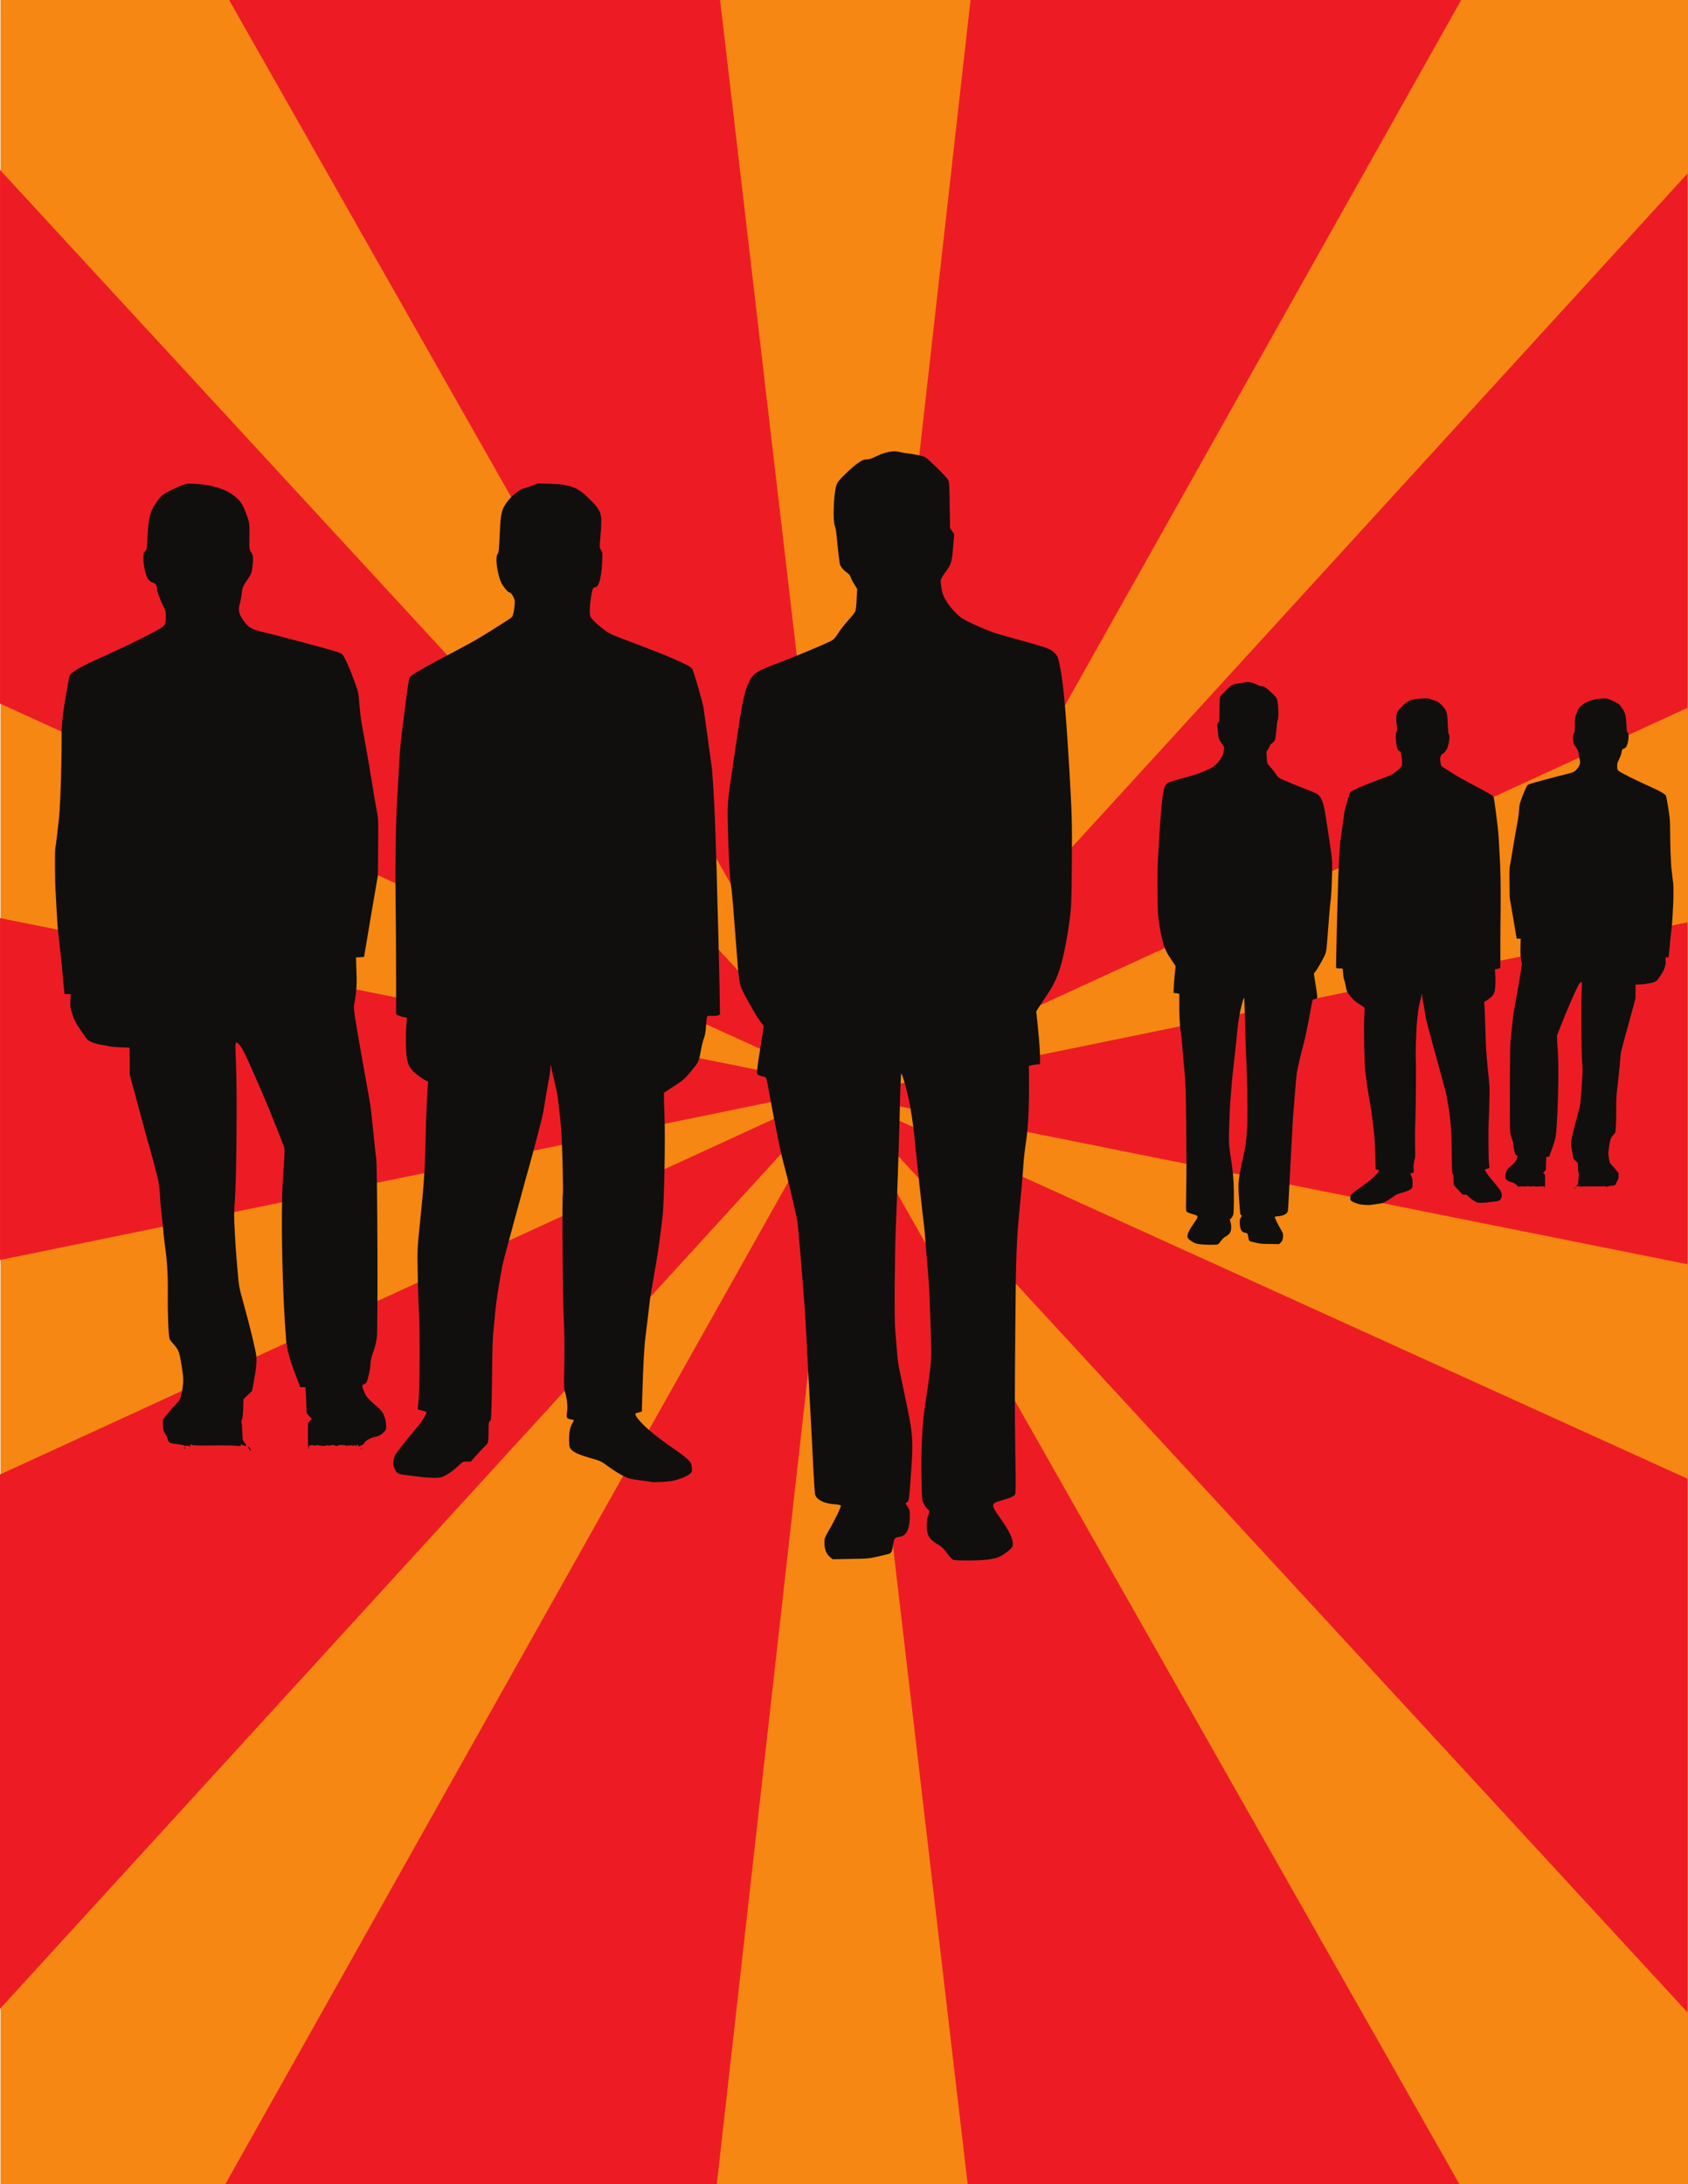 <?xml version="1.0" encoding="UTF-8" standalone="no"?>
<svg
   xmlns:dc="http://purl.org/dc/elements/1.1/"
   xmlns:cc="http://creativecommons.org/ns#"
   xmlns:rdf="http://www.w3.org/1999/02/22-rdf-syntax-ns#"
   xmlns:svg="http://www.w3.org/2000/svg"
   xmlns="http://www.w3.org/2000/svg"
   xmlns:sodipodi="http://sodipodi.sourceforge.net/DTD/sodipodi-0.dtd"
   xmlns:inkscape="http://www.inkscape.org/namespaces/inkscape"
   viewBox="0 0 816.24 1056.005"
   height="1056.005"
   width="816.24"
   xml:space="preserve"
   id="svg2"
   version="1.1"
   sodipodi:docname="business-silhouette-publicdomainvectors.org.svg"
   inkscape:version="0.92.1 r15371"><sodipodi:namedview
     pagecolor="#ffffff"
     bordercolor="#666666"
     borderopacity="1"
     objecttolerance="10"
     gridtolerance="10"
     guidetolerance="10"
     inkscape:pageopacity="0"
     inkscape:pageshadow="2"
     inkscape:window-width="1366"
     inkscape:window-height="705"
     id="namedview245"
     showgrid="false"
     fit-margin-top="0"
     fit-margin-left="0"
     fit-margin-right="0"
     fit-margin-bottom="0"
     inkscape:zoom="0.36453579"
     inkscape:cx="480.47433"
     inkscape:cy="549.2099"
     inkscape:window-x="-8"
     inkscape:window-y="-8"
     inkscape:window-maximized="1"
     inkscape:current-layer="svg2" /><defs
     id="defs6"><clipPath
       id="clipPath350"
       clipPathUnits="userSpaceOnUse"><path
         id="path348"
         d="M 5791,990.141 H 4740.44 l -268.43,472.949 h 882.97 L 5791,990.141 m -2388.15,0 h -682.51 l 53.21,472.949 h 573.95 l 55.35,-472.949 m -2020.24,0 H 332.902 L 765.09,1463.09 h 883.2 L 1382.61,990.141"
         inkscape:connector-curvature="0" /></clipPath><clipPath
       id="clipPath360"
       clipPathUnits="userSpaceOnUse"><path
         id="path358"
         d="M 5791,990.141 H 4740.44 l -268.43,472.949 h 882.97 L 5791,990.141 m -2388.15,0 h -682.51 l 53.21,472.949 h 573.95 l 55.35,-472.949 m -2020.24,0 H 332.902 L 765.09,1463.09 h 883.2 L 1382.61,990.141"
         inkscape:connector-curvature="0" /></clipPath><clipPath
       id="clipPath366"
       clipPathUnits="userSpaceOnUse"><path
         id="path364"
         d="m 97.156,1353.73 c -6.047,6.54 -13.609,9.57 -23.203,9.57 -9.578,0 -17.141,-3.03 -22.688,-9.57 -5.547,-6.07 -8.578,-15.64 -8.578,-28.75 v -290 c 0,-14.63 2.016,-25.72 6.062,-33.28 4.031,-7.567 12.609,-11.598 25.203,-11.598 21.688,0 32.281,14.628 32.281,44.378 v 100.87 c 11.61,-14.62 24.204,-26.23 37.329,-33.8 13.109,-7.56 29.25,-11.59 48.406,-11.59 15.64,0 30.765,3.02 44.89,9.58 13.61,6.05 25.719,15.12 35.813,27.23 10.078,11.6 18.156,26.22 24.203,43.38 5.547,17.14 8.578,36.31 8.578,56.98 0,28.25 -5.047,52.46 -15.14,72.63 -10.079,20.67 -23.704,36.31 -41.344,46.9 -17.156,10.58 -36.313,16.13 -57,16.13 -17.141,0 -32.781,-3.52 -46.391,-11.09 -13.625,-7.05 -26.734,-18.66 -39.344,-34.29 v 8.07 c 0,12.11 -3.015,21.68 -9.078,28.25 z M 229.297,1180.74 c -5.547,-13.12 -13.625,-22.7 -22.703,-29.26 -9.578,-6.55 -20.172,-9.58 -31.266,-9.58 -18.656,0 -34.297,7.56 -46.906,22.19 -12.609,15.14 -19.156,35.81 -19.156,62.54 0,28.24 6.547,49.92 19.156,64.55 12.609,14.62 28.25,21.69 46.906,21.69 11.594,0 22.188,-3.53 31.781,-10.08 9.579,-7.06 17.141,-16.66 22.688,-29.27 5.547,-12.59 8.062,-28.23 8.062,-45.89 0,-18.15 -3.015,-33.78 -8.562,-46.89 z m 313.609,-80.7 c 6.047,-6.55 13.61,-10.08 22.688,-10.08 9.078,0 16.656,3.02 22.703,9.58 5.547,6.56 8.578,16.14 8.578,28.75 v 194.67 c 0,13.61 -3.031,23.7 -9.078,30.25 -6.063,6.56 -14.125,10.09 -24.219,10.09 -10.078,0 -18.156,-3.53 -24.203,-10.09 -6.562,-6.55 -9.578,-16.64 -9.578,-30.25 v -81.7 c 0,-32.28 -2.016,-52.96 -5.547,-62.55 -4.547,-10.58 -12.109,-19.66 -22.203,-26.22 -10.078,-6.56 -20.672,-10.09 -31.766,-10.09 -11.593,0 -21.187,3.03 -27.734,9.08 -7.063,6.06 -11.609,14.12 -14.125,24.72 -2.516,10.59 -4.031,23.7 -4.031,39.34 v 107.42 c 0,13.61 -3.032,23.7 -9.578,30.25 -6.063,6.56 -14.125,10.09 -24.219,10.09 -10.078,0 -18.156,-3.53 -24.203,-10.09 -6.047,-6.55 -9.078,-16.64 -9.078,-30.25 v -133.14 c 0,-26.73 4.031,-47.42 12.609,-61.53 7.062,-11.61 17.141,-21.19 29.75,-27.75 13.109,-6.55 27.734,-10.08 43.875,-10.08 13.125,0 25.219,1.52 35.812,5.05 10.594,3.53 20.172,8.56 29.25,15.62 8.579,6.57 17.141,15.14 25.219,25.22 v -8.58 c 0,-12.09 3.031,-21.17 9.078,-27.73 z m 174.41,353.03 c -5.546,6.56 -13.109,10.09 -23.703,10.09 -10.078,0 -17.64,-3.53 -23.187,-10.59 -5.547,-7.06 -8.078,-17.16 -8.078,-30.77 v -293.51 c 0,-12.61 3.031,-22.19 8.578,-28.75 5.547,-6.56 13.109,-9.58 22.687,-9.58 9.594,0 17.157,3.02 23.203,9.58 6.063,6.56 9.079,16.14 9.079,28.75 v 6.55 c 7.562,-8.57 13.109,-14.63 17.656,-19.16 4.531,-4.03 10.078,-8.08 16.64,-12.11 6.563,-4.03 14.125,-7.56 23.204,-10.08 9.078,-2.53 18.656,-3.53 29.25,-3.53 16.64,0 32.281,3.53 46.39,10.08 14.125,7.06 25.719,16.64 35.813,29.25 9.578,12.11 17.14,27.23 22.687,43.87 5.047,17.16 7.578,35.82 7.578,55.99 0,27.73 -4.547,51.44 -14.125,71.61 -9.078,20.19 -22.187,35.81 -38.843,46.4 -17.141,10.6 -36.297,15.63 -59,15.63 -19.157,0 -35.297,-3.52 -48.422,-10.58 -13.11,-7.06 -26.219,-17.16 -38.828,-30.26 v 102.89 c 0,12.09 -3.016,21.67 -8.579,28.23 z m 20.188,-181.05 c 6.047,13.11 13.609,23.19 23.703,30.25 10.078,7.07 21.672,10.6 34.281,10.6 12.61,0 23.203,-3.53 32.782,-10.6 9.078,-7.06 16.656,-16.64 21.687,-29.25 5.047,-13.11 7.563,-28.23 7.563,-45.89 0,-27.73 -6.047,-48.42 -18.157,-63.04 -12.593,-14.63 -26.718,-22.19 -43.875,-22.19 -19.656,0 -35.797,7.06 -47.906,21.69 -12.609,14.12 -18.656,34.79 -18.656,61.53 0,18.15 3.015,33.78 8.578,46.9 z m 243.922,-171.48 c 6.047,-7.05 14.125,-10.58 24.204,-10.58 10.09,0 18.16,3.53 24.22,10.08 6.54,7.06 9.58,17.16 9.58,30.76 v 291.5 c 0,13.63 -3.04,23.71 -9.58,30.77 -6.06,6.56 -14.13,10.09 -24.22,10.09 -10.079,0 -18.157,-3.53 -24.204,-10.09 -6.047,-7.06 -9.078,-17.14 -9.078,-30.77 v -291.5 c 0,-13.1 3.031,-23.2 9.078,-30.26 z m 185.054,252.67 c -6.56,6.56 -14.62,10.09 -24.21,10.09 -10.08,0 -18.16,-3.53 -24.21,-10.09 -6.04,-6.55 -9.08,-16.64 -9.08,-30.25 V 1130.8 c 0,-13.1 3.04,-23.2 9.08,-30.26 6.05,-7.05 14.13,-10.58 24.21,-10.58 9.59,0 17.65,3.53 24.21,10.58 6.55,6.56 9.58,16.66 9.58,30.26 v 194.18 c 0,12.09 -3.03,21.68 -9.58,28.23 z m 0,49.94 c 6.55,6.05 9.58,14.11 9.58,24.2 0,10.6 -3.53,18.66 -10.09,24.2 -6.55,5.55 -14.63,8.58 -23.19,8.58 -9.08,0 -16.64,-3.03 -23.7,-9.08 -6.56,-6.04 -10.1,-14.12 -10.1,-23.7 0,-10.59 3.54,-18.65 10.1,-24.2 6.55,-5.55 14.62,-8.58 23.7,-8.58 9.08,0 17.14,3.03 23.7,8.58 z m 312.15,-210.31 c -5.55,6.56 -12.11,9.57 -20.68,9.57 -6.56,0 -12.61,-2.01 -17.15,-6.54 -5.03,-4.03 -9.08,-10.1 -13.61,-17.66 -7.06,-12.61 -15.64,-22.19 -25.22,-28.23 -9.58,-6.57 -21.19,-9.6 -34.8,-9.6 -10.09,0 -19.17,2.02 -27.23,5.55 -8.58,4.05 -15.64,9.59 -21.69,17.16 -6.05,7.56 -10.59,16.64 -13.61,27.23 -3.03,10.59 -4.55,22.19 -4.55,34.8 0,26.73 6.05,47.9 18.16,63.54 12.11,15.63 28.23,23.21 47.91,23.21 14.12,0 25.22,-3.03 34.29,-9.6 9.08,-6.04 17.66,-15.12 25.72,-27.73 4.55,-6.56 8.58,-11.09 12.61,-14.13 3.53,-2.51 8.08,-4.03 13.63,-4.03 8.56,0 16.14,2.52 21.68,8.07 6.05,5.56 9.08,12.6 9.08,20.68 0,8.07 -2.53,16.64 -8.08,25.72 -5.04,9.08 -12.61,17.66 -22.68,25.72 -10.6,8.08 -22.71,14.63 -37.33,19.67 -14.63,5.05 -30.25,7.56 -47.91,7.56 -27.73,0 -51.95,-5.54 -72.12,-17.14 -20.17,-11.61 -35.8,-28.25 -46.39,-49.43 -10.6,-21.18 -16.14,-45.38 -16.14,-73.13 0,-40.84 11.59,-73.12 34.79,-97.33 23.71,-24.2 55.99,-36.31 97.33,-36.31 19.67,0 37.33,2.52 52.97,8.06 15.62,5.05 28.23,12.11 38.83,20.69 10.08,8.56 17.65,17.64 22.69,27.24 5.04,9.57 7.56,18.15 7.56,26.71 0,7.07 -2.52,13.63 -8.06,19.68 z m 259.64,-92.8 c 6.05,-6.55 13.63,-10.08 22.71,-10.08 9.57,0 17.14,3.02 22.68,9.58 6.05,6.56 9.08,16.14 9.08,28.75 v 296.55 c 0,12.59 -2.51,22.18 -8.06,28.73 -5.55,6.56 -13.63,9.59 -23.7,9.59 -10.1,0 -18.16,-3.53 -23.71,-10.59 -5.54,-7.06 -8.07,-17.66 -8.07,-31.27 v -99.35 c -12.61,14.12 -25.72,24.2 -38.83,30.76 -13.63,6.56 -29.75,10.08 -48.92,10.08 -33.8,0 -60.52,-11.59 -81.21,-35.3 -20.67,-23.2 -30.75,-55.98 -30.75,-98.34 0,-19.67 2.52,-38.33 7.56,-54.97 5.55,-17.14 13.11,-32.28 23.19,-44.89 9.6,-12.61 21.69,-22.19 35.31,-29.25 13.61,-6.55 28.75,-10.08 44.88,-10.08 12.11,0 23.2,1.52 33.3,5.03 10.59,3.53 20.17,8.08 28.75,14.63 8.56,6.56 17.64,15.14 26.72,25.22 v -6.55 c 0,-12.11 3.03,-21.69 9.07,-28.25 z m -133.14,172.48 c 5.05,13.11 12.61,22.69 22.71,29.75 9.57,7.07 20.17,10.6 32.78,10.6 11.59,0 22.68,-3.53 32.78,-10.08 9.58,-7.06 17.64,-16.66 23.19,-29.77 6.06,-12.61 9.07,-28.23 9.07,-45.89 0,-19.17 -3.01,-34.79 -9.07,-47.9 -5.55,-12.61 -13.61,-22.19 -23.19,-28.25 -9.6,-6.05 -20.69,-9.08 -32.28,-9.08 -11.61,0 -22.71,3.03 -32.28,9.58 -10.08,6.56 -17.66,16.14 -23.21,29.26 -5.54,12.6 -8.56,28.24 -8.56,46.39 0,17.14 2.52,32.28 8.06,45.39 z m 497.69,9.58 c -6.55,16.64 -15.12,31.27 -27.23,43.38 -11.6,12.11 -25.72,21.18 -42.36,27.73 -16.64,6.56 -35.3,10.09 -55.47,10.09 -20.17,0 -38.33,-3.03 -54.99,-9.57 -16.64,-6.57 -30.75,-15.64 -42.36,-27.75 -11.59,-12.1 -20.67,-26.72 -26.71,-43.38 -6.57,-17.14 -9.6,-35.8 -9.6,-55.97 0,-20.17 3.03,-38.84 9.08,-55.48 6.56,-16.64 15.14,-30.77 27.23,-43.38 12.11,-12.09 26.24,-21.17 42.36,-27.73 16.14,-6.55 34.3,-10.08 54.99,-10.08 20.17,0 38.83,3.02 55.47,9.58 16.14,6.56 30.26,16.14 42.36,28.23 11.61,12.11 20.68,26.24 26.73,43.38 6.56,16.64 9.58,35.31 9.58,55.48 0,20.17 -3.02,38.33 -9.08,55.47 z m -76.66,-119.01 c -12.09,-15.64 -28.23,-23.21 -48.4,-23.21 -13.63,0 -25.22,3.53 -35.31,10.6 -9.58,7.06 -17.65,16.64 -22.69,30.26 -5.55,13.11 -8.08,28.24 -8.08,45.89 0,17.64 2.53,33.28 8.08,46.39 5.54,13.11 13.11,23.21 23.2,30.27 10.08,6.55 21.67,10.08 34.8,10.08 20.17,0 36.31,-7.57 48.4,-22.69 12.11,-15.64 18.16,-36.81 18.16,-64.05 0,-27.23 -6.05,-48.42 -18.16,-63.54 z m 369.6,118.51 c 4.03,9.08 10.6,16.14 18.66,21.19 7.56,5.55 16.14,8.06 25.22,8.06 10.59,0 19.17,-3.03 24.72,-9.08 5.03,-5.54 8.56,-13.11 9.57,-21.68 1.52,-8.58 2.02,-20.18 2.02,-34.8 v -112.97 c 0,-14.12 3.03,-24.72 9.58,-31.78 6.56,-7.05 15.14,-10.58 25.22,-10.58 10.59,0 18.65,3.53 25.21,10.58 6.57,7.06 9.58,17.66 9.58,31.78 v 131.13 c 0,26.21 -3.01,45.39 -8.58,57.5 -6.54,13.6 -16.64,23.7 -29.75,31.26 -13.6,7.06 -29.25,10.58 -47.4,10.58 -16.14,0 -30.27,-3.52 -43.38,-10.08 -13.11,-6.56 -25.22,-16.64 -36.31,-30.76 -8.06,13.62 -18.16,24.2 -30.25,30.76 -12.11,6.56 -26.73,10.08 -43.37,10.08 -16.14,0 -31.27,-3.52 -44.38,-10.08 -13.12,-6.56 -25.73,-16.64 -37.33,-30.76 v 6.56 c 0,11.09 -3.03,19.15 -9.58,25.72 -6.06,6.04 -13.62,9.07 -22.7,9.07 -9.58,0 -17.14,-3.53 -23.19,-10.09 -5.54,-6.55 -8.57,-16.14 -8.57,-28.75 v -192.14 c 0,-14.12 3.03,-24.72 9.57,-31.78 6.57,-7.05 15.13,-10.58 25.22,-10.58 10.1,0 18.66,3.53 24.72,10.58 6.55,7.06 9.58,17.66 9.58,31.78 v 90.78 c 0,28.24 3.53,49.92 10.59,65.06 7.07,15.13 21.18,22.69 43.36,22.69 11.11,0 19.17,-3.03 24.22,-9.08 5.05,-6.04 8.06,-13.61 9.58,-22.68 1.02,-9.6 1.52,-22.71 1.52,-39.85 v -106.92 c 0,-14.12 3.03,-24.72 9.57,-31.78 6.05,-7.05 14.63,-10.58 24.72,-10.58 10.58,0 18.66,3.53 25.22,10.58 6.55,7.06 9.58,17.66 9.58,31.78 v 89.27 c 0,28.75 2.51,48.92 7.56,60.01 z m 406.39,-182.06 c 7.06,-6.56 13.62,-9.58 20.67,-9.58 8.08,0 15.64,3.02 22.2,8.56 6.05,5.55 9.58,11.61 9.58,18.68 0,4.03 -2.01,12.6 -6.56,26.71 -4.03,13.63 -6.05,26.74 -6.05,39.35 0,13.61 0.5,25.72 0.5,36.81 0,10.59 0,24.2 0,39.84 0,25.22 -3.53,45.39 -10.59,60.52 -7.05,14.62 -18.66,25.72 -35.8,32.78 -16.64,7.06 -39.84,10.59 -69.59,10.59 -26.24,0 -48.42,-3.53 -66.08,-10.59 -18.16,-7.56 -31.27,-16.64 -39.33,-27.73 -8.58,-11.1 -12.61,-22.69 -12.61,-34.8 0,-7.56 2.52,-13.63 8.06,-18.66 5.55,-4.54 12.11,-7.06 19.68,-7.06 8.57,0 14.12,1.52 16.64,4.53 2.51,3.03 6.56,9.6 13.11,18.67 6.06,9.58 13.11,16.64 21.68,21.68 9.08,4.54 21.69,7.06 38.85,7.06 19.65,0 32.78,-4.03 39.33,-12.61 6.04,-8.06 9.57,-21.17 10.59,-38.83 -14.13,-4.03 -27.23,-7.56 -39.34,-10.59 -12.1,-2.52 -26.22,-6.05 -43.36,-9.58 -16.66,-3.03 -27.24,-5.55 -31.78,-6.56 -20.18,-4.03 -36.32,-13.11 -47.91,-25.72 -11.61,-13.11 -17.66,-28.75 -17.66,-47.41 0,-13.61 3.53,-26.22 10.6,-37.83 7.06,-11.59 17.14,-20.67 30.26,-27.73 13.11,-6.55 28.24,-10.08 45.38,-10.08 18.67,0 35.81,3.02 50.93,9.58 15.15,6.05 31.29,15.64 47.41,28.23 7.58,-12.09 14.63,-21.67 21.19,-28.23 z m -25.72,116 c 0,-23.2 -3.03,-40.36 -9.08,-50.44 -5.05,-9.08 -13.62,-16.64 -24.72,-22.7 -11.09,-5.55 -23.7,-8.56 -36.81,-8.56 -12.61,0 -22.69,3.53 -30.25,10.59 -7.58,7.05 -11.61,16.12 -11.61,26.22 0,9.58 3.53,17.65 10.09,23.2 6.55,5.55 13.11,9.08 20.68,11.1 7.06,1.51 20.17,4.53 38.82,8.57 18.68,4.03 32.79,8.07 42.88,11.6 z M 2968,1353.21 c -6.56,6.56 -14.62,10.09 -24.22,10.09 -10.08,0 -18.15,-3.53 -24.2,-10.09 -6.05,-6.55 -9.08,-16.64 -9.08,-30.25 V 1130.8 c 0,-13.1 3.03,-23.2 9.08,-30.26 6.05,-7.05 14.12,-10.58 24.2,-10.58 9.6,0 17.66,3.53 24.22,10.58 6.55,6.56 9.58,16.66 9.58,30.26 v 194.18 c 0,12.09 -3.03,21.68 -9.58,28.23 z m 0,49.94 c 6.55,6.05 9.58,14.11 9.58,24.2 0,10.6 -3.53,18.66 -10.1,24.2 -6.54,5.55 -14.62,8.58 -23.18,8.58 -9.08,0 -16.64,-3.03 -23.71,-9.08 -6.56,-6.04 -10.09,-14.12 -10.09,-23.7 0,-10.59 3.53,-18.65 10.09,-24.2 6.55,-5.55 14.63,-8.58 23.71,-8.58 9.08,0 17.14,3.03 23.7,8.58 z m 135.74,-56.49 c -2.51,5.55 -6.54,9.58 -11.09,12.61 -5.05,2.52 -10.1,4.03 -16.14,4.03 -9.58,0 -17.14,-3.03 -22.69,-9.57 -5.55,-6.07 -8.58,-15.64 -8.58,-28.75 V 1130.8 c 0,-13.1 3.03,-23.2 9.58,-30.26 6.06,-7.05 14.13,-10.58 23.7,-10.58 10.1,0 18.16,3.53 24.22,10.08 6.55,7.06 9.58,17.16 9.58,30.76 v 84.22 c 0,27.24 1.52,46.41 5.05,55.99 4.53,12.61 11.59,22.7 21.68,29.75 9.58,7.06 20.68,10.59 32.79,10.59 18.14,0 30.25,-6.05 36.81,-17.64 6.05,-11.61 9.08,-28.75 9.08,-50.94 V 1130.8 c 0,-13.1 3.01,-23.2 9.57,-30.26 6.05,-7.05 14.13,-10.58 24.21,-10.58 10.09,0 17.65,3.53 24.22,10.58 6.04,6.56 9.07,16.66 9.07,30.26 v 125.08 c 0,14.63 -0.51,27.24 -2.03,36.32 -1.5,9.57 -4.03,18.65 -8.56,26.71 -7.06,14.13 -17.16,25.22 -31.26,32.79 -14.13,7.57 -29.77,11.6 -47.41,11.6 -18.67,0 -34.3,-3.53 -48.42,-11.09 -14.13,-7.06 -27.24,-18.67 -38.83,-34.3 v 8.07 c 0,8.07 -1.52,15.14 -4.55,20.68 z m 275.21,7.07 c -4.55,6.54 -12.11,9.57 -23.21,9.57 -5.54,0 -11.09,-1.51 -16.14,-4.54 -5.05,-2.52 -8.58,-6.55 -11.59,-11.1 -2.53,-4.03 -4.05,-9.07 -4.05,-13.61 0,-2.53 0.52,-6.06 1.52,-10.59 1.01,-4.03 2.53,-8.08 4.04,-12.11 1.5,-3.53 3.02,-7.56 4.53,-11.59 l 64.05,-158.36 c 6.56,-15.13 11.1,-25.22 13.63,-30.77 2.51,-5.04 7.06,-9.58 12.61,-14.12 5.54,-4.53 13.11,-6.55 22.68,-6.55 7.57,0 13.63,1.52 18.66,4.03 5.55,3.03 9.59,7.06 13.11,12.11 3.53,4.53 7.06,10.58 9.59,17.64 3.02,7.06 5.55,13.11 7.07,17.66 l 64.54,159.87 c 2.02,4.53 3.53,8.57 5.05,12.1 1,3.53 2.51,7.06 3.53,11.09 1,4.05 1.52,7.06 1.52,10.09 0,7.57 -3.04,14.63 -9.08,20.18 -6.06,5.54 -13.13,8.57 -21.69,8.57 -9.08,0 -15.64,-2.53 -20.17,-8.07 -4.55,-5.03 -9.08,-14.11 -13.63,-27.24 l -58.5,-159.36 -54.47,152.82 c -5.04,15.12 -9.57,25.71 -13.6,32.28 z m 461.3,-136.18 c 9.57,5.05 14.62,16.15 14.62,32.79 0,18.15 -5.05,36.31 -14.12,53.95 -9.58,17.66 -23.71,31.78 -42.36,42.87 -18.68,11.1 -41.36,16.64 -67.6,16.64 -20.17,0 -38.33,-3.03 -54.97,-9.57 -16.64,-6.57 -30.76,-16.14 -41.86,-28.25 -11.59,-12.1 -20.17,-26.72 -25.71,-43.38 -6.05,-17.14 -9.08,-35.8 -9.08,-55.47 0,-42.36 12.11,-75.65 35.81,-100.36 24.2,-24.72 57.48,-36.81 100.86,-36.81 18.66,0 35.31,2.52 49.94,7.56 14.62,4.53 26.72,11.1 36.31,18.16 9.58,7.56 16.64,15.62 21.67,23.7 4.55,8.07 7.06,15.13 7.06,21.17 0,7.07 -2.01,12.11 -6.54,16.15 -4.03,3.53 -9.58,5.54 -16.64,5.54 -6.57,0 -11.61,-1.5 -14.63,-4.53 -8.58,-8.08 -15.64,-14.12 -20.69,-18.66 -5.04,-4.54 -11.09,-9.07 -17.14,-13.12 -6.04,-4.03 -12.61,-7.05 -19.17,-8.56 -7.06,-2.02 -14.11,-3.03 -22.19,-3.03 -12.11,0 -23.2,3.03 -32.78,9.07 -10.08,5.55 -18.15,14.63 -24.2,26.22 -6.05,11.61 -9.08,25.22 -9.08,40.36 h 131.63 c 17.65,0 31.26,2.52 40.86,7.56 z m -152.82,82.21 c 10.58,11.59 24.21,17.14 41.35,17.14 17.15,0 31.78,-5.55 42.37,-17.14 10.58,-11.1 16.64,-28.25 18.66,-51.44 h -122.05 c 2.52,22.69 9.08,39.84 19.67,51.44 z m 456.96,-106.92 c -5.55,6.56 -12.11,9.57 -20.68,9.57 -6.56,0 -12.6,-2.01 -17.15,-6.54 -5.03,-4.03 -9.08,-10.1 -13.61,-17.66 -7.06,-12.61 -15.64,-22.19 -25.22,-28.23 -9.58,-6.57 -21.19,-9.6 -34.8,-9.6 -10.09,0 -19.17,2.02 -27.23,5.55 -8.58,4.05 -15.64,9.59 -21.69,17.16 -6.05,7.56 -10.59,16.64 -13.61,27.23 -3.03,10.59 -4.54,22.19 -4.54,34.8 0,26.73 6.04,47.9 18.15,63.54 12.11,15.63 28.24,23.21 47.91,23.21 14.12,0 25.22,-3.03 34.29,-9.6 9.08,-6.04 17.66,-15.12 25.72,-27.73 4.55,-6.56 8.58,-11.09 12.61,-14.13 3.53,-2.51 8.08,-4.03 13.63,-4.03 8.56,0 16.14,2.52 21.69,8.07 6.04,5.56 9.07,12.6 9.07,20.68 0,8.07 -2.53,16.64 -8.07,25.72 -5.05,9.08 -12.61,17.66 -22.69,25.72 -10.6,8.08 -22.71,14.63 -37.33,19.67 -14.63,5.05 -30.25,7.56 -47.91,7.56 -27.73,0 -51.95,-5.54 -72.12,-17.14 -20.17,-11.61 -35.8,-28.25 -46.39,-49.43 -10.6,-21.18 -16.14,-45.38 -16.14,-73.13 0,-40.84 11.59,-73.12 34.79,-97.33 23.71,-24.2 55.99,-36.31 97.33,-36.31 19.67,0 37.33,2.52 52.97,8.06 15.63,5.05 28.24,12.11 38.83,20.69 10.08,8.56 17.66,17.64 22.69,27.24 5.04,9.57 7.56,18.15 7.56,26.71 0,7.07 -2.52,13.63 -8.06,19.68 z m 46.95,157.86 c -5.04,-4.55 -8.07,-10.6 -8.07,-17.66 0,-7.06 2.52,-12.61 7.57,-17.14 5.54,-4.55 12.61,-7.06 22.18,-7.06 h 9.08 v -129.11 c 0,-20.68 1.52,-37.33 5.05,-49.93 3.53,-12.6 10.59,-22.2 21.19,-29.26 11.09,-7.05 26.71,-10.58 47.9,-10.58 22.19,0 38.83,3.02 50.94,8.56 11.59,5.55 17.66,14.13 17.66,24.72 0,6.56 -2.04,12.11 -6.57,16.14 -4.54,4.53 -9.07,6.55 -14.62,6.55 -4.03,0 -9.08,-0.5 -15.64,-2.02 -7.06,-1.51 -12.1,-2.01 -16.14,-2.01 -7.05,0 -12.6,2.01 -15.63,5.55 -3.03,3.53 -5.04,8.07 -6.04,13.62 -0.52,5.55 -1.02,13.61 -1.02,24.2 v 123.57 h 12.61 c 13.11,0 23.7,2.01 30.76,5.54 7.07,3.53 10.6,9.58 10.6,18.66 0,7.06 -2.53,13.11 -7.56,17.66 -5.05,4.53 -12.11,6.54 -21.69,6.54 h -24.72 v 45.91 c 0,11.09 -0.5,20.17 -2.02,26.22 -1.01,6.04 -4.03,11.09 -8.57,15.64 -7.07,6.54 -14.63,9.58 -23.21,9.58 -6.04,0 -11.59,-1.52 -16.12,-4.55 -5.05,-2.52 -9.08,-6.55 -11.61,-11.09 -2.52,-4.54 -4.03,-9.58 -4.53,-15.63 -0.52,-6.56 -1.02,-14.62 -1.02,-25.72 v -40.36 h -7.56 c -10.08,0 -17.66,-2.01 -23.2,-6.54 z m 440.73,-68.6 c -6.54,16.64 -15.12,31.27 -27.23,43.38 -11.59,12.11 -25.72,21.18 -42.36,27.73 -16.64,6.56 -35.3,10.09 -55.47,10.09 -20.17,0 -38.33,-3.03 -54.98,-9.57 -16.64,-6.57 -30.75,-15.64 -42.36,-27.75 -11.6,-12.1 -20.67,-26.72 -26.72,-43.38 -6.56,-17.14 -9.59,-35.8 -9.59,-55.97 0,-20.17 3.03,-38.84 9.07,-55.48 6.57,-16.64 15.14,-30.77 27.24,-43.38 12.11,-12.09 26.23,-21.17 42.36,-27.73 16.14,-6.55 34.29,-10.08 54.98,-10.08 20.17,0 38.83,3.02 55.47,9.58 16.14,6.56 30.27,16.14 42.36,28.23 11.61,12.11 20.69,26.24 26.73,43.38 6.57,16.64 9.58,35.31 9.58,55.48 0,20.17 -3.01,38.33 -9.08,55.47 z m -76.65,-119.01 c -12.1,-15.64 -28.24,-23.21 -48.41,-23.21 -13.62,0 -25.22,3.53 -35.31,10.6 -9.58,7.06 -17.64,16.64 -22.69,30.26 -5.55,13.11 -8.08,28.24 -8.08,45.89 0,17.64 2.53,33.28 8.08,46.39 5.55,13.11 13.11,23.21 23.2,30.27 10.08,6.55 21.68,10.08 34.8,10.08 20.17,0 36.31,-7.57 48.41,-22.69 12.11,-15.64 18.15,-36.81 18.15,-64.05 0,-27.23 -6.04,-48.42 -18.15,-63.54 z m 207.21,75.14 c 1.51,14.12 3.53,26.22 7.06,36.31 3.53,10.09 8.56,17.66 14.62,23.2 6.05,5.05 14.11,7.56 24.21,7.56 7.06,0 15.64,-1.51 24.71,-4.54 9.58,-3.02 15.63,-4.53 18.16,-4.53 6.55,0 12.59,2.51 18.14,8.06 5.56,5.05 8.58,12.11 8.58,20.17 0,11.61 -6.55,21.19 -20.17,28.25 -13.11,7.06 -26.74,10.59 -40.85,10.59 -14.12,0 -25.71,-3.53 -33.79,-10.59 -8.58,-7.06 -16.64,-17.66 -24.71,-31.26 -0.51,13.6 -3.53,24.2 -8.07,31.26 -5.05,7.06 -13.11,10.59 -24.21,10.59 -21.68,0 -32.78,-15.14 -32.78,-45.39 V 1130.8 c 0,-13.6 3.02,-23.7 9.58,-30.26 6.05,-7.05 14.12,-10.58 23.7,-10.58 9.58,0 17.66,3.53 24.21,10.08 6.56,7.06 9.59,17.16 9.59,30.76 v 55.99 c 0,20.17 0.5,37.31 2.02,51.44 z m 345.95,-27.74 c -7.06,9.58 -17.14,18.16 -30.25,25.22 -13.11,7.06 -30.26,13.11 -50.94,18.16 -17.65,4.53 -31.26,8.06 -41.35,11.09 -10.08,2.52 -18.16,6.55 -23.71,11.09 -6.04,4.54 -9.08,10.08 -9.08,17.15 0,8.07 4.04,14.12 12.11,19.67 8.07,5.04 18.16,7.56 30.25,7.56 11.61,0 21.19,-2.02 27.75,-6.05 7.05,-4.03 13.11,-9.08 18.16,-15.64 6.05,-8.06 11.59,-13.61 16.64,-17.64 5.03,-4.05 10.58,-6.06 17.64,-6.06 9.59,0 16.66,2.53 22.2,7.56 5.04,5.05 7.57,11.11 7.57,18.67 0,7.07 -2.53,14.63 -7.07,21.69 -5.04,7.56 -12.11,14.11 -21.18,20.17 -9.58,6.05 -21.18,11.1 -34.8,14.63 -14.13,3.53 -29.75,5.54 -46.91,5.54 -22.18,0 -40.84,-3.53 -56.98,-10.59 -15.64,-7.06 -27.24,-16.64 -35.3,-28.75 -8.08,-12.09 -12.11,-24.7 -12.11,-38.33 0,-15.12 4.55,-27.73 13.11,-38.33 8.58,-10.07 20.17,-18.65 34.8,-24.7 14.62,-6.56 33.3,-12.61 56.48,-18.15 20.69,-5.05 35.32,-10.1 43.88,-15.65 9.08,-5.54 13.62,-14.12 13.62,-25.71 0,-8.08 -4.54,-14.63 -13.11,-20.69 -8.57,-6.05 -19.67,-9.08 -32.78,-9.08 -16.64,0 -29.76,3.03 -39.34,9.08 -9.58,5.56 -17.66,14.64 -24.7,26.73 -3.54,6.05 -7.07,11.1 -10.6,14.63 -4.03,3.53 -9.59,5.04 -16.64,5.04 -8.08,0 -14.62,-2.51 -19.67,-8.06 -5.55,-5.04 -8.08,-11.61 -8.08,-18.67 0,-11.09 4.05,-22.19 12.61,-33.28 8.08,-11.09 20.69,-20.17 37.83,-27.74 17.14,-7.56 37.83,-11.09 62.03,-11.09 25.22,0 46.91,3.53 64.56,10.08 17.64,7.06 30.75,17.16 39.83,30.26 9.08,13.11 13.63,28.75 13.63,47.41 0,12.11 -3.54,23.2 -10.1,32.78 z m 112.01,-110.45 c 7.56,6.56 11.09,15.64 11.09,27.23 0,10.1 -3.53,19.18 -11.09,26.24 -7.07,7.04 -16.14,10.58 -26.24,10.58 -10.59,0 -19.15,-3.54 -26.22,-10.58 -7.06,-7.58 -10.59,-16.14 -10.59,-26.24 0,-11.59 3.53,-20.67 11.09,-27.23 7.57,-6.55 16.14,-10.08 26.22,-10.08 10.1,0 18.67,3.53 25.74,10.08 z m 330.29,182.06 c -6.55,16.64 -15.13,31.27 -27.24,43.38 -11.59,12.11 -25.72,21.18 -42.36,27.73 -16.64,6.56 -35.3,10.09 -55.47,10.09 -20.17,0 -38.33,-3.03 -54.98,-9.57 -16.64,-6.57 -30.75,-15.64 -42.36,-27.75 -11.59,-12.1 -20.67,-26.72 -26.72,-43.38 -6.56,-17.14 -9.59,-35.8 -9.59,-55.97 0,-20.17 3.03,-38.84 9.07,-55.48 6.57,-16.64 15.15,-30.77 27.24,-43.38 12.11,-12.09 26.23,-21.17 42.36,-27.73 16.14,-6.55 34.3,-10.08 54.98,-10.08 20.17,0 38.83,3.02 55.47,9.58 16.14,6.56 30.27,16.14 42.36,28.23 11.61,12.11 20.69,26.24 26.74,43.38 6.56,16.64 9.57,35.31 9.57,55.48 0,20.17 -3.01,38.33 -9.07,55.47 z m -76.66,-119.01 c -12.09,-15.64 -28.24,-23.21 -48.41,-23.21 -13.62,0 -25.22,3.53 -35.31,10.6 -9.58,7.06 -17.64,16.64 -22.69,30.26 -5.54,13.11 -8.08,28.24 -8.08,45.89 0,17.64 2.54,33.28 8.08,46.39 5.55,13.11 13.11,23.21 23.21,30.27 10.07,6.55 21.67,10.08 34.79,10.08 20.17,0 36.32,-7.57 48.41,-22.69 12.11,-15.64 18.16,-36.81 18.16,-64.05 0,-27.23 -6.05,-48.42 -18.16,-63.54 z m 207.2,75.14 c 1.52,14.12 3.53,26.22 7.06,36.31 3.54,10.09 8.57,17.66 14.63,23.2 6.05,5.05 14.11,7.56 24.2,7.56 7.07,0 15.64,-1.51 24.72,-4.54 9.58,-3.02 15.63,-4.53 18.16,-4.53 6.54,0 12.59,2.51 18.14,8.06 5.56,5.05 8.58,12.11 8.58,20.17 0,11.61 -6.55,21.19 -20.18,28.25 -13.1,7.06 -26.73,10.59 -40.84,10.59 -14.12,0 -25.72,-3.53 -33.8,-10.59 -8.57,-7.06 -16.64,-17.66 -24.7,-31.26 -0.51,13.6 -3.53,24.2 -8.08,31.26 -5.04,7.06 -13.11,10.59 -24.2,10.59 -21.69,0 -32.78,-15.14 -32.78,-45.39 V 1130.8 c 0,-13.6 3.01,-23.7 9.58,-30.26 6.04,-7.05 14.12,-10.58 23.7,-10.58 9.58,0 17.66,3.53 24.2,10.08 6.57,7.06 9.6,17.16 9.6,30.76 v 55.99 c 0,20.17 0.5,37.31 2.01,51.44 z m 380.25,112.47 c -4.03,8.57 -12.61,12.6 -25.72,12.6 -9.08,0 -16.64,-3.03 -22.19,-9.57 -5.55,-6.57 -8.58,-15.64 -8.58,-27.24 v -9.08 c -12.09,15.63 -25.22,27.24 -38.82,34.29 -14.13,7.57 -30.77,11.09 -49.43,11.09 -16.14,0 -30.76,-3.02 -43.87,-8.56 -13.63,-5.55 -25.22,-14.13 -35.31,-25.22 -10.08,-11.1 -18.16,-24.72 -23.71,-40.85 -5.54,-16.65 -8.06,-34.81 -8.06,-54.98 0,-27.23 4.53,-50.94 13.61,-71.61 9.08,-20.67 21.69,-36.81 38.84,-48.42 16.64,-11.6 36.32,-17.14 59,-17.14 18.66,0 34.8,3.53 48.43,11.09 13.1,7.56 25.2,18.66 35.79,33.28 -0.5,-22.18 -1,-37.81 -1.51,-47.9 -1,-10.08 -3.02,-19.16 -7.05,-27.74 -3.53,-9.08 -10.59,-15.64 -20.19,-20.69 -9.58,-4.53 -23.19,-7.04 -40.34,-7.04 -8.56,0 -16.14,1 -22.69,2.51 -6.56,1.52 -12.11,3.53 -16.64,7.07 -5.05,3.03 -9.08,7.06 -13.11,11.59 -3.53,4.55 -7.58,8.58 -11.11,13.11 -7.05,8.58 -16.12,13.12 -25.72,13.12 -8.06,0 -14.62,-2.53 -20.17,-7.57 -5.55,-5.55 -8.56,-12.1 -8.56,-20.18 0,-11.09 5.03,-21.68 14.62,-31.76 10.08,-10.1 24.21,-18.66 42.36,-25.22 18.16,-6.547 38.83,-9.578 62.03,-9.578 25.22,0 46.39,2.515 63.55,7.562 16.64,5.046 30.77,13.106 40.84,23.706 10.6,10.09 18.16,23.7 23.21,39.84 4.53,16.14 7.06,35.3 7.06,57.49 v 195.18 c 0,16.13 -2.02,28.24 -6.56,36.82 z m -170.97,-59.52 c 11.61,14.62 27.23,21.69 46.41,21.69 19.67,0 35.29,-7.57 47.4,-22.69 12.1,-15.64 18.16,-36.83 18.16,-64.06 0,-17.64 -3.03,-32.27 -9.58,-43.88 -6.06,-12.09 -14.13,-21.17 -24.22,-27.23 -9.58,-6.05 -20.17,-9.08 -31.26,-9.08 -19.16,0 -34.3,7.06 -46.4,21.19 -11.6,13.62 -17.65,34.29 -17.65,61.53 0,26.73 5.55,47.9 17.14,62.53 z"
         inkscape:connector-curvature="0" /></clipPath><clipPath
       id="clipPath376"
       clipPathUnits="userSpaceOnUse"><path
         id="path374"
         d="M 332.902,990.141 H 42.66 V 1463.09 H 765.09 L 332.902,990.141"
         inkscape:connector-curvature="0" /></clipPath><clipPath
       id="clipPath392"
       clipPathUnits="userSpaceOnUse"><path
         id="path390"
         d="M 2720.34,990.141 H 1382.61 l 265.68,472.949 h 1125.26 l -53.21,-472.949"
         inkscape:connector-curvature="0" /></clipPath><clipPath
       id="clipPath408"
       clipPathUnits="userSpaceOnUse"><path
         id="path406"
         d="M 4740.44,990.141 H 3402.85 l -55.35,472.949 h 1124.51 l 268.43,-472.949"
         inkscape:connector-curvature="0" /></clipPath><clipPath
       id="clipPath424"
       clipPathUnits="userSpaceOnUse"><path
         id="path422"
         d="M 6068.16,990.141 H 5791 l -436.02,472.949 h 713.18 V 990.141"
         inkscape:connector-curvature="0" /></clipPath></defs><path
     id="path322"
     style="fill:#f68712;fill-opacity:1;fill-rule:nonzero;stroke:none;stroke-width:0.133"
     d="M 0.24,1056 H 816.24 V 0.005 H 0.24 Z"
     inkscape:connector-curvature="0" /><path
     id="path324"
     style="fill:#ed1c24;fill-opacity:1;fill-rule:nonzero;stroke:none;stroke-width:0.133"
     d="m 408.004,529.495 408,81.72 V 445.901 Z"
     inkscape:connector-curvature="0" /><path
     id="path326"
     style="fill:#ed1c24;fill-opacity:1;fill-rule:nonzero;stroke:none;stroke-width:0.133"
     d="M 816.004,342.215 V 83.893 L 409.152,529.12 Z"
     inkscape:connector-curvature="0" /><path
     id="path328"
     style="fill:#ed1c24;fill-opacity:1;fill-rule:nonzero;stroke:none;stroke-width:0.133"
     d="M 409.861,528.143 706.559,0 H 469.301 Z"
     inkscape:connector-curvature="0" /><path
     id="path330"
     style="fill:#ed1c24;fill-opacity:1;fill-rule:nonzero;stroke:none;stroke-width:0.133"
     d="M 409.861,526.936 348.204,0 H 110.781 Z"
     inkscape:connector-curvature="0" /><path
     id="path332"
     style="fill:#ed1c24;fill-opacity:1;fill-rule:nonzero;stroke:none;stroke-width:0.133"
     d="M 409.152,525.959 0.004,82.163 V 340.177 Z"
     inkscape:connector-curvature="0" /><path
     id="path334"
     style="fill:#ed1c24;fill-opacity:1;fill-rule:nonzero;stroke:none;stroke-width:0.133"
     d="M 408.004,525.585 0.004,443.865 V 609.177 Z"
     inkscape:connector-curvature="0" /><path
     id="path336"
     style="fill:#ed1c24;fill-opacity:1;fill-rule:nonzero;stroke:none;stroke-width:0.133"
     d="M 406.86,525.953 0,712.865 V 971.19 L 406.86,525.953"
     inkscape:connector-curvature="0" /><path
     id="path338"
     style="fill:#ed1c24;fill-opacity:1;fill-rule:nonzero;stroke:none;stroke-width:0.133"
     d="M 406.14,526.937 108.936,1056.005 h 237.672 l 59.532,-529.068"
     inkscape:connector-curvature="0" /><path
     id="path340"
     style="fill:#ed1c24;fill-opacity:1;fill-rule:nonzero;stroke:none;stroke-width:0.133"
     d="m 406.14,528.137 61.776,527.868 H 705.744 L 406.14,528.137"
     inkscape:connector-curvature="0" /><path
     id="path342"
     style="fill:#ed1c24;fill-opacity:1;fill-rule:nonzero;stroke:none;stroke-width:0.133"
     d="M 406.86,529.121 816,972.917 V 714.905 L 406.86,529.121"
     inkscape:connector-curvature="0" /><path
     id="path446"
     style="fill:#100f0d;fill-opacity:1;fill-rule:nonzero;stroke:none;stroke-width:0.133"
     d="m 460.913,754.089 c -0.459,-0.151 -1.833,-1.616 -2.997,-3.239 -1.727,-2.289 -2.637,-3.151 -4.471,-4.215 -2.839,-1.673 -4.011,-2.897 -4.767,-4.873 -0.82,-2.279 -0.765,-6.493 0.199,-9.277 0.511,-1.529 0.661,-2.232 0.356,-2.336 -0.659,-0.257 -1.781,-1.576 -2.591,-3.249 -0.812,-1.565 -0.864,-1.879 -1.068,-12.885 -0.252,-13.037 0.355,-25.364 1.779,-34.803 2.539,-16.848 2.896,-20.04 2.896,-25.621 0,-7 -0.757,-29.013 -1.167,-33.836 -0.104,-0.864 -0.257,-2.945 -0.357,-4.616 -0.151,-1.729 -0.304,-3.704 -0.351,-4.464 -0.156,-1.368 -0.765,-9.077 -1.073,-12.943 -0.047,-1.215 -0.301,-3.447 -0.456,-4.967 -0.203,-1.52 -0.612,-4.976 -0.916,-7.719 -0.251,-2.737 -0.607,-5.521 -0.659,-6.184 -0.101,-0.656 -0.404,-3.552 -0.709,-6.343 -0.307,-2.841 -0.612,-5.729 -0.659,-6.392 -0.208,-1.263 -0.916,-8.167 -1.885,-18.063 -0.401,-4.309 -1.823,-13.236 -2.787,-17.501 -1.221,-5.527 -2.796,-10.903 -3.408,-11.615 -0.152,-0.151 -0.355,4.007 -0.505,9.279 -0.459,20.151 -1.32,46.475 -2.18,66.257 -0.516,12.885 -0.719,43.835 -0.257,48.499 0.2,2.344 0.812,9.389 1.067,12.685 0.1,1.528 0.508,4.217 0.86,6.039 0.409,1.777 1.779,8.377 3.049,14.616 3.813,18.005 3.907,19.679 2.391,39.667 -0.659,9.135 -0.711,9.496 -1.528,10.199 l -0.863,0.76 0.915,1.272 c 1.169,1.776 1.273,2.432 1.12,6.296 -0.303,5.424 -1.779,8.005 -4.933,8.471 -2.284,0.352 -2.585,0.703 -3.093,3.799 -0.459,3.145 -0.713,3.808 -1.579,4.264 -0.348,0.2 -2.84,0.807 -5.533,1.423 -4.669,1.057 -5.388,1.113 -13.56,1.208 l -8.58,0.161 -1.424,-1.217 c -1.725,-1.471 -2.54,-3.757 -2.54,-6.957 0,-1.825 0.201,-2.377 1.777,-5.12 3.399,-5.831 6.501,-12.277 6.144,-12.735 -0.204,-0.2 -1.575,-0.456 -2.995,-0.552 -5.281,-0.312 -9.093,-2.391 -9.499,-5.08 -0.104,-0.656 -0.455,-5.935 -0.763,-11.671 -0.253,-5.784 -0.964,-19.021 -1.521,-29.42 -0.563,-10.399 -1.373,-24.861 -1.727,-32.108 -0.765,-15.023 -0.915,-16.951 -2.792,-39.883 -0.764,-9.183 -1.525,-17.597 -1.731,-18.719 -0.709,-4.111 -4.672,-20.901 -6.143,-26.125 -1.676,-5.887 -4.317,-18.725 -7.921,-38.508 -0.915,-4.975 -0.915,-4.925 -2.187,-5.175 -1.727,-0.303 -2.895,-0.864 -3.149,-1.424 -0.201,-0.559 0.255,-4.813 1.016,-9.381 0.308,-1.625 0.813,-5.025 1.217,-7.56 0.407,-2.536 0.765,-5.024 0.867,-5.528 0.101,-0.607 -0.101,-1.121 -0.561,-1.519 -1.116,-1.073 -3.655,-5.129 -7.263,-11.672 -4.011,-7.359 -3.957,-7.055 -5.076,-21.817 -1.777,-23.437 -2.436,-31.349 -2.796,-33.076 -0.608,-3.401 -1.369,-16.184 -1.572,-28.108 -0.256,-13.289 -0.404,-11.363 2.945,-34.039 0.407,-2.537 1.015,-6.799 1.423,-9.44 2.637,-18.16 3.755,-23.132 6.044,-27.696 1.776,-3.605 3.86,-4.975 11.679,-7.915 9.801,-3.653 26.309,-10.555 28.391,-11.871 0.812,-0.508 1.877,-1.776 2.895,-3.452 0.913,-1.471 3.048,-4.212 4.727,-6.087 1.724,-1.879 3.297,-3.856 3.549,-4.463 0.204,-0.608 0.511,-3.301 0.615,-5.989 l 0.251,-4.868 -1.368,-2.132 c -0.765,-1.167 -1.525,-2.688 -1.729,-3.397 -0.257,-0.864 -0.765,-1.524 -1.825,-2.285 -1.88,-1.316 -3.255,-3.047 -3.509,-4.413 -0.253,-1.419 -0.809,-6.036 -1.065,-8.773 -0.557,-6.393 -0.812,-8.172 -1.321,-9.44 -1.012,-2.689 -0.555,-15.217 0.713,-19.431 0.509,-1.625 1.067,-2.332 4.316,-5.577 2.083,-2.032 4.877,-4.467 6.3,-5.432 2.132,-1.417 2.793,-1.672 4.111,-1.672 1.016,0 2.183,-0.353 3.251,-0.864 5.18,-2.637 9.292,-3.552 12.349,-2.789 1.063,0.255 2.839,0.56 3.859,0.708 3.601,0.408 7.661,1.271 8.683,1.777 1.367,0.708 10.049,9.184 11.013,10.755 0.812,1.323 0.812,1.219 1.02,16.695 l 0.103,6.895 1.017,1.475 1.013,1.469 -0.456,5.327 c -0.661,8.369 -0.916,9.236 -4.013,13.345 -0.968,1.316 -1.883,2.892 -2.031,3.447 -0.099,0.561 0.052,2.436 0.357,4.108 0.403,2.54 0.809,3.601 2.129,5.837 1.828,3.041 4.724,6.287 7.417,8.371 2.129,1.624 13.455,6.644 17.727,7.812 1.621,0.453 4.361,1.269 6.093,1.723 18.688,5.179 19.14,5.379 21.177,7.36 1.476,1.469 1.675,1.875 2.336,4.765 1.828,7.867 2.997,20.039 4.875,50.736 1.32,22.928 1.419,25.62 1.268,46.063 -0.151,21.305 -0.203,22.423 -1.979,33.687 -2.388,15.016 -4.825,22.523 -9.547,29.475 -0.969,1.376 -2.592,3.912 -3.712,5.584 l -1.976,3.093 0.912,8.927 c 0.507,4.921 0.911,10.705 0.911,12.832 v 3.855 h -1.011 c -0.56,0 -1.781,0.152 -2.697,0.361 l -1.672,0.352 0.049,6.597 c 0.151,12.176 -0.404,23.237 -1.367,29.629 -0.508,3.249 -1.073,8.016 -1.271,10.655 -0.409,6.335 -0.761,10.552 -1.988,23.183 -1.413,14.605 -1.719,22.469 -1.976,55.552 -0.308,37.796 -0.308,39.316 0,61.689 0.257,14.711 0.203,19.279 -0.099,19.887 -0.511,0.919 -2.443,1.775 -6.659,2.943 -5.175,1.424 -5.232,2.032 -0.555,8.519 3.861,5.479 5.736,9.04 6.041,11.575 0.257,2.177 -0.153,2.84 -3.047,5.016 -2.995,2.241 -4.625,2.848 -8.991,3.456 -4.263,0.552 -15.391,0.607 -16.757,0.095"
     inkscape:connector-curvature="0" /><path
     id="path448"
     style="fill:#100f0d;fill-opacity:1;fill-rule:nonzero;stroke:none;stroke-width:0.133"
     d="m 453.503,349.097 c 0.452,-2.283 1.113,-5.527 1.419,-7.203 1.268,-7.864 4.367,-29.781 4.159,-29.983 -0.044,-0.052 -1.519,2.077 -3.344,4.769 -1.781,2.636 -3.612,5.125 -4.017,5.479 -0.808,0.608 -0.86,0.608 -2.227,-0.308 -0.813,-0.453 -2.693,-2.025 -4.271,-3.397 l -2.743,-2.536 -2.693,2.943 -2.689,2.945 2.08,3.041 c 1.169,1.675 2.44,3.807 2.795,4.717 0.357,0.915 1.623,3.652 2.792,6.137 3.096,6.545 6.047,13.445 6.703,15.881 0.357,1.22 -8.479,53.217 -8.325,53.065 0.104,-0.155 9.849,-53.269 10.363,-55.552"
     inkscape:connector-curvature="0" /><path
     id="path450"
     style="fill:#100f0d;fill-opacity:1;fill-rule:nonzero;stroke:none;stroke-width:0.133"
     d="m 425.156,345.647 c 0,-2.029 1.424,-9.184 2.948,-14.76 0.711,-2.439 1.476,-5.479 1.679,-6.7 0.456,-2.228 0.456,-2.228 -0.559,-3.701 -0.56,-0.811 -1.175,-1.927 -1.376,-2.487 -0.2,-0.559 -0.456,-1.013 -0.609,-1.013 -0.156,0 -1.979,1.928 -4.167,4.312 -2.38,2.639 -4.063,4.26 -4.416,4.161 -0.303,-0.051 -0.961,-0.915 -1.472,-1.929 -1.065,-2.183 -1.677,-2.892 -1.677,-1.928 0,1.573 24.329,79.445 26.563,84.519 0.917,2.081 -16.913,-58.288 -16.913,-60.473"
     inkscape:connector-curvature="0" /><path
     id="path452"
     style="fill:#100f0d;fill-opacity:1;fill-rule:nonzero;stroke:none;stroke-width:0.133"
     d="m 427.492,314.7 c 1.732,-2.079 9.4,-4.108 9.552,-4.564 0.151,-0.711 -7.008,-1.879 -13.972,-8.831 -4.416,-4.411 -8.123,-7.964 -8.276,-7.861 -0.151,0.103 -0.356,0.763 -0.508,1.521 -0.151,0.965 -0.757,1.979 -1.929,3.348 -1.929,2.284 -1.929,1.473 0.052,9.031 0.713,2.74 1.472,5.885 1.727,7.053 0.205,1.116 1.265,3.855 2.339,6.14 l 1.927,4.055 2.945,-3.041 c 1.625,-1.675 4.368,-4.769 6.144,-6.851"
     inkscape:connector-curvature="0" /><path
     id="path454"
     style="fill:#100f0d;fill-opacity:1;fill-rule:nonzero;stroke:none;stroke-width:0.133"
     d="m 454.616,316.985 c 4.573,-6.597 4.775,-7.103 5.433,-13.24 0.763,-7.457 0.812,-7.257 -1.013,-9.489 -0.865,-1.013 -1.732,-1.876 -1.877,-1.876 -0.207,0 -3.865,3.347 -8.18,7.407 -4.315,4.108 -8.427,7.965 -9.193,8.673 -1.317,1.168 -3.911,-0.203 -3.403,0.712 0.557,1.064 10.107,9.487 12.495,11.365 0.864,0.709 1.781,1.215 2.033,1.163 0.256,-0.047 1.927,-2.179 3.705,-4.715"
     inkscape:connector-curvature="0" /><path
     id="path456"
     style="fill:#100f0d;fill-opacity:1;fill-rule:nonzero;stroke:none;stroke-width:0.133"
     d="m 315.053,716.447 c -0.511,-0.049 -3.1,-0.456 -5.841,-0.809 -4.469,-0.607 -5.333,-0.861 -7.923,-2.128 -1.577,-0.767 -4.417,-2.591 -6.349,-3.957 -4.368,-3.2 -4.316,-3.2 -9.548,-4.663 -5.229,-1.529 -7.72,-2.593 -9.088,-4.016 -0.968,-1.017 -1.019,-1.265 -1.117,-4.464 -0.104,-3.648 0.405,-6.392 1.675,-8.472 0.352,-0.559 0.661,-1.168 0.661,-1.264 0,-0.104 -0.612,-0.312 -1.373,-0.453 -2.132,-0.313 -2.336,-0.715 -1.981,-3.259 0.407,-2.784 0.103,-6.335 -0.812,-9.381 -0.712,-2.28 -0.712,-2.841 -0.507,-14.104 0.149,-8.421 0.1,-15.117 -0.307,-23.9 -0.509,-11.863 -0.809,-57.673 -0.355,-58.433 0.103,-0.159 0.051,-6.855 -0.155,-14.815 -0.3,-11.215 -0.607,-16.34 -1.216,-22.173 -0.509,-4.157 -0.965,-8.423 -1.065,-9.381 -0.053,-1.017 -0.867,-4.625 -1.677,-8.072 -0.865,-3.4 -1.523,-6.495 -1.523,-6.8 0,-0.295 -0.153,-0.656 -0.356,-0.759 -0.153,-0.104 -0.205,0.36 -0.103,1.064 0.052,0.711 -0.203,3.095 -0.608,5.279 -1.476,8.072 -1.729,9.487 -2.033,11.671 -0.203,1.216 -0.507,3.096 -0.661,4.111 -0.455,2.584 -3.655,15.015 -6.804,26.327 -1.423,5.071 -2.844,10.101 -3.097,11.159 -0.255,1.024 -2.181,8.063 -4.265,15.629 -5.08,18.719 -5.485,20.399 -5.841,22.173 -1.881,10.448 -2.844,16.789 -3.301,21.709 -0.305,3.295 -0.761,7.863 -0.964,10.245 -0.256,2.385 -0.457,8.48 -0.511,13.6 0,5.072 -0.152,13.589 -0.255,18.871 -0.201,8.829 -0.304,9.693 -0.861,10.095 -0.559,0.408 -0.661,0.967 -0.661,5.071 0,2.848 -0.152,4.92 -0.352,5.375 -0.255,0.465 -1.069,1.376 -1.831,2.137 -0.812,0.759 -2.54,2.639 -3.961,4.215 l -2.488,2.784 -1.827,-0.047 c -1.728,-0.051 -1.883,0 -3.964,1.925 -3.351,3.144 -6.704,5.281 -8.737,5.736 -1.979,0.4 -6.396,0.248 -11.729,-0.504 -1.931,-0.257 -4.317,-0.56 -5.433,-0.664 -3.151,-0.313 -4.165,-0.863 -5.08,-2.989 -0.607,-1.427 -0.711,-2.232 -0.559,-3.609 0.204,-2.176 0.761,-3.295 3.301,-6.44 1.069,-1.319 2.591,-3.295 3.453,-4.368 0.865,-1.064 2.844,-3.495 4.42,-5.325 2.792,-3.296 5.077,-7.103 4.721,-7.704 -0.101,-0.16 -1.065,-0.512 -2.132,-0.712 -1.015,-0.256 -1.929,-0.511 -1.981,-0.664 -0.049,-0.096 0.1,-2.127 0.356,-4.463 0.56,-5.528 0.709,-32.517 0.201,-41.451 -0.201,-3.544 -0.505,-12.072 -0.607,-18.872 -0.256,-12.989 -0.305,-12.173 1.573,-30.235 1.472,-14.559 1.881,-21.159 2.235,-36.116 0.152,-8.584 0.661,-20.703 1.017,-25.165 l 0.201,-2.137 -1.116,-0.455 c -0.66,-0.256 -2.437,-1.471 -4.013,-2.688 -3.404,-2.584 -4.672,-4.616 -5.231,-8.623 -0.457,-2.793 -0.508,-11.064 -0.152,-15.925 l 0.253,-3.144 -1.42,-0.256 c -0.764,-0.113 -1.931,-0.464 -2.644,-0.767 l -1.168,-0.609 v -18.215 c 0,-10.043 -0.1,-27.34 -0.253,-38.501 -0.204,-19.636 0.153,-38.201 0.913,-49.872 0.204,-2.637 0.407,-6.745 0.508,-9.08 0.408,-8.981 0.967,-15.521 1.777,-21.815 0.459,-3.601 1.168,-9.031 1.527,-12.072 1.064,-8.523 1.676,-12.483 2.029,-13.192 0.711,-1.268 5.536,-4.109 19.3,-11.363 10.511,-5.532 13.509,-7.208 19.955,-11.265 9.044,-5.681 9.855,-6.237 10.415,-6.9 0.253,-0.303 0.711,-2.029 0.965,-3.904 0.356,-2.791 0.356,-3.603 0,-4.669 -0.66,-1.775 -1.677,-3.145 -2.437,-3.145 -0.304,0 -1.32,-0.961 -2.233,-2.181 -1.373,-1.724 -1.881,-2.789 -2.695,-5.579 -1.265,-4.516 -1.623,-9.385 -0.76,-10.655 0.712,-1.068 0.712,-1.473 1.171,-11.009 0.403,-9.285 0.963,-11.263 4.313,-15.323 1.779,-2.181 5.335,-5.021 6.704,-5.327 0.457,-0.1 2.336,-0.708 4.167,-1.368 l 3.249,-1.217 5.687,0.153 c 10.259,0.355 13.561,1.672 19.3,7.457 4.775,4.767 5.639,6.443 5.639,10.804 0,1.727 -0.205,5.228 -0.459,7.76 -0.456,4.621 -0.456,4.669 0.305,5.991 0.763,1.216 0.763,1.523 0.557,6.137 -0.404,7.66 -1.624,11.921 -3.505,11.921 -0.911,0 -1.265,0.861 -1.825,4.467 -0.712,4.211 -0.864,8.117 -0.408,9.433 0.408,1.321 2.896,3.756 7.061,6.901 2.181,1.676 3.501,2.232 15.285,6.645 7.111,2.64 15.947,6.187 19.655,7.863 5.636,2.585 6.753,3.248 7.313,4.161 0.815,1.42 5.281,16.843 5.535,19.328 0.255,1.876 0.916,6.8 1.575,11.516 0.204,1.323 0.459,2.995 0.559,3.755 0.051,0.761 0.357,2.992 0.66,4.972 0.304,2.029 0.66,4.716 0.865,6.036 0.913,6.548 1.929,26.887 2.588,51.747 0.256,11.061 0.661,25.516 0.865,32.113 0.153,6.6 0.405,17.813 0.559,24.808 l 0.201,12.787 -0.964,0.407 c -0.559,0.2 -1.929,0.297 -3.049,0.249 -1.523,-0.096 -2.028,-0.049 -2.232,0.408 -0.152,0.303 -0.408,2.288 -0.507,4.416 -0.156,2.64 -0.459,4.464 -0.916,5.687 -0.405,0.959 -1.017,3.288 -1.368,5.224 -1.172,6.288 -1.272,6.543 -4.167,10.095 -3.607,4.464 -4.673,5.423 -9.448,8.421 -2.235,1.465 -4.215,2.784 -4.367,2.888 -0.152,0.153 -0.101,4.663 0.152,9.999 0.508,11.872 -0.103,43.932 -0.965,50.476 -0.255,2.232 -0.711,5.887 -1.015,8.167 -0.815,6.288 -1.476,10.597 -2.183,14.757 -0.409,2.08 -0.968,5.231 -1.223,7.055 -0.301,1.775 -0.76,4.512 -1.064,5.992 -0.255,1.519 -0.66,4.161 -0.813,5.879 -0.356,3.352 -1.168,9.791 -1.928,15.983 -0.612,4.568 -1.117,14.359 -1.473,26.941 l -0.257,8.877 -1.624,0.505 c -1.775,0.504 -1.775,0.504 -1.216,1.576 1.776,3.343 8.48,9.231 17.471,15.365 4.772,3.249 7.768,5.632 8.731,6.952 0.408,0.559 0.764,1.68 0.816,2.791 0.153,1.777 0.101,1.985 -0.916,2.945 -1.317,1.223 -5.841,2.992 -8.939,3.504 -2.537,0.399 -8.328,0.653 -9.647,0.455 v -0.056"
     inkscape:connector-curvature="0" /><path
     id="path458"
     style="fill:#100f0d;fill-opacity:1;fill-rule:nonzero;stroke:none;stroke-width:0.133"
     d="m 120.994,701.224 c 0,-0.247 -0.356,-0.704 -0.762,-1.055 -0.506,-0.457 -0.605,-0.667 -0.202,-0.667 0.558,0 1.524,1.579 1.168,1.929 -0.102,0.152 -0.204,0.057 -0.204,-0.208"
     inkscape:connector-curvature="0" /><path
     id="path460"
     style="fill:#100f0d;fill-opacity:1;fill-rule:nonzero;stroke:none;stroke-width:0.133"
     d="m 174.527,700.416 c 0.099,-0.303 0.303,-0.503 0.403,-0.408 0.103,0.105 0,0.408 -0.252,0.616 -0.305,0.353 -0.353,0.296 -0.151,-0.208"
     inkscape:connector-curvature="0" /><path
     id="path462"
     style="fill:#100f0d;fill-opacity:1;fill-rule:nonzero;stroke:none;stroke-width:0.133"
     d="m 89,700.217 c 0,-0.209 0.154,-0.361 0.304,-0.361 0.201,0 0.356,0.057 0.356,0.152 0,0.056 -0.154,0.256 -0.356,0.36 -0.151,0.104 -0.304,0.048 -0.304,-0.151"
     inkscape:connector-curvature="0" /><path
     id="path464"
     style="fill:#100f0d;fill-opacity:1;fill-rule:nonzero;stroke:none;stroke-width:0.133"
     d="m 149.081,700.321 c -0.101,-0.152 -0.205,-3 -0.205,-6.345 0,-5.583 0.052,-6.191 0.611,-6.797 0.356,-0.352 0.864,-0.713 1.119,-0.817 0.353,-0.095 0.052,-0.599 -0.964,-1.623 -1.424,-1.416 -1.475,-1.569 -1.475,-3.601 0,-1.165 -0.101,-4.007 -0.204,-6.335 l -0.253,-4.168 h -1.269 -1.271 l -2.64,-6.999 c -2.54,-6.749 -3.808,-11.567 -4.165,-15.623 -1.825,-21.869 -2.641,-60.472 -1.624,-76.709 1.064,-16.487 1.064,-15.727 0.151,-18.063 -5.536,-14.205 -7.565,-19.127 -12.695,-30.892 -5.995,-13.695 -7.213,-16.133 -8.888,-17.711 -1.625,-1.52 -1.676,-0.904 -1.219,8.832 0.609,11.869 0.307,55.344 -0.457,66.104 -0.508,6.592 -0.508,8.424 -0.053,16.989 0.306,5.279 0.613,10.208 0.715,10.959 0.05,0.712 0.404,4.16 0.66,7.711 0.559,6.551 0.707,7.416 2.741,14.671 2.894,10.296 6.044,23.229 6.248,25.765 0.253,2.992 -0.102,6.544 -1.322,12.837 l -0.712,3.905 -2.079,2.033 -2.084,2.029 -0.151,4.568 c -0.103,3.04 -0.304,4.767 -0.61,5.224 -0.304,0.503 -0.356,1.064 -0.152,1.775 0.152,0.552 0.306,2.639 0.356,4.616 0.051,2.935 0.152,3.704 0.662,4.264 0.351,0.4 0.81,1.064 1.013,1.471 0.406,0.704 0.357,0.753 -0.711,0.553 -0.61,-0.153 -1.218,-0.401 -1.372,-0.609 -0.151,-0.247 -0.251,-0.152 -0.251,0.257 0,0.503 -0.254,0.552 -2.184,0.399 -1.168,-0.143 -4.318,-0.2 -6.96,-0.2 -2.641,0.057 -5.129,0.057 -5.483,0.057 -7.211,0.047 -9.091,-0.057 -9.295,-0.36 -0.354,-0.552 -0.865,-0.049 -0.61,0.607 0.204,0.512 0.152,0.512 -0.356,0.104 -0.354,-0.304 -0.912,-0.351 -1.675,-0.208 -0.66,0.153 -0.965,0.104 -0.865,-0.096 0.105,-0.151 -1.266,-0.456 -3.299,-0.712 -2.947,-0.293 -3.608,-0.503 -4.113,-1.119 -0.358,-0.4 -0.611,-1.008 -0.611,-1.369 0,-0.351 -0.506,-1.415 -1.116,-2.383 -0.965,-1.576 -1.118,-2.081 -1.118,-4.408 v -2.639 l 2.031,-2.592 c 1.119,-1.424 2.949,-3.497 4.064,-4.665 2.286,-2.431 2.44,-2.847 3.149,-6.9 0.713,-3.961 0.713,-5.632 -0.152,-11.112 -1.07,-6.951 -1.473,-8.272 -3.606,-10.655 -1.018,-1.113 -2.032,-2.384 -2.235,-2.784 -0.61,-1.168 -1.066,-11.32 -0.965,-22.277 0.101,-9.335 -0.305,-15.621 -1.575,-24.597 -0.1,-0.568 -0.506,-4.368 -0.861,-8.431 -0.408,-4.056 -0.814,-7.807 -0.917,-8.416 -0.099,-0.559 -0.304,-3.349 -0.458,-6.191 -0.201,-3.352 -0.607,-6.343 -1.166,-8.575 -1.17,-4.617 -4.011,-15.375 -4.218,-15.679 -0.102,-0.095 -2.181,-7.759 -4.671,-17.047 l -4.519,-16.733 -0.051,-6.551 -0.05,-6.544 -4.723,-0.2 c -2.542,-0.152 -4.825,-0.304 -4.977,-0.456 -0.204,-0.104 -1.778,-0.408 -3.557,-0.663 -3.502,-0.561 -6.094,-1.521 -7.211,-2.737 -0.406,-0.407 -1.93,-2.581 -3.453,-4.776 -2.234,-3.343 -2.897,-4.663 -3.809,-7.551 -0.966,-3.151 -1.065,-3.807 -0.911,-6.549 l 0.2,-2.992 h -1.472 -1.524 l -0.153,-1.472 c -0.102,-0.808 -0.459,-4.26 -0.763,-7.66 -0.255,-3.4 -0.558,-6.644 -0.661,-7.207 -0.051,-0.553 -0.353,-3.348 -0.709,-6.185 -0.306,-2.839 -0.559,-5.529 -0.659,-6.037 -0.406,-3.703 -0.56,-5.427 -0.864,-11.519 -0.203,-3.753 -0.456,-8.269 -0.56,-9.991 -0.302,-4.365 -0.354,-18.923 -0.101,-20.396 0.155,-0.657 0.506,-3.447 0.812,-6.188 0.306,-2.741 0.66,-5.479 0.713,-6.039 0.811,-5.427 1.524,-25.771 1.524,-41.701 0,-6.644 0.506,-11.108 2.742,-23.945 1.018,-5.732 1.018,-5.832 2.234,-6.9 1.727,-1.471 6.754,-4.209 12.595,-6.796 14.119,-6.245 30.067,-14.208 31.591,-15.779 1.066,-1.115 1.116,-1.267 1.218,-4.213 0.05,-2.84 -0.052,-3.245 -1.066,-5.225 -1.372,-2.585 -3.2,-7.508 -3.2,-8.523 0,-1.623 -0.659,-2.84 -1.778,-3.041 -0.61,-0.107 -1.575,-0.712 -2.133,-1.371 -1.422,-1.52 -2.64,-6.393 -2.64,-10.4 0.049,-2.537 0.099,-2.892 0.811,-3.451 0.763,-0.611 0.864,-0.964 1.068,-5.528 0.506,-10.299 1.166,-13.293 3.859,-17.301 2.742,-4.161 3.351,-4.669 7.871,-6.848 6.654,-3.145 6.858,-3.197 11.275,-2.992 9.293,0.556 16.3,2.992 20.722,7.353 1.979,1.928 2.996,3.857 4.62,8.627 1.065,3.093 1.065,3.248 1.015,9.485 -0.052,6.292 -0.052,6.292 0.864,7.663 1.016,1.471 1.118,2.639 0.56,7.304 -0.306,2.688 -0.458,3.095 -1.982,5.277 -2.49,3.652 -2.844,4.465 -3.147,7.352 -0.151,1.476 -0.56,3.607 -0.865,4.721 -0.916,3.096 -0.609,4.917 1.271,7.712 2.895,4.209 4.113,4.869 11.63,6.645 2.336,0.508 11.426,2.892 20.11,5.225 14.829,4.007 15.896,4.363 16.657,5.323 1.119,1.324 3.961,7.817 6.044,13.803 1.576,4.364 1.677,4.969 2.081,10.501 0.459,5.48 0.865,8.168 2.541,16.993 0.763,3.961 2.996,17.151 4.165,24.404 0.355,2.537 1.116,6.699 1.572,9.184 0.864,4.461 0.864,4.717 0.763,18.212 l -0.152,13.699 -3.352,19.532 c -1.829,10.755 -3.301,19.581 -3.301,19.632 0,0.105 -0.864,0.204 -1.928,0.253 l -1.984,0.103 0.052,1.88 c 0,1.011 0.101,3.953 0.203,6.541 0.255,4.571 -0.203,10.043 -1.167,14.409 -0.405,1.624 0.252,5.889 4.419,29.221 0.759,4.264 1.623,9.125 1.929,10.805 0.305,1.729 0.763,4.361 1.065,5.88 0.509,2.689 0.916,6.144 2.236,19.079 0.355,3.656 0.812,8.016 1.064,9.591 0.56,4.36 0.816,81.527 0.305,86.199 -0.305,2.373 -0.861,4.605 -1.776,7.197 -0.965,2.689 -1.32,4.207 -1.32,5.681 0,1.119 -0.405,3.655 -0.916,5.628 -0.861,3.457 -0.965,3.657 -2.031,4.113 -1.067,0.455 -1.116,0.559 -0.863,1.727 0.152,0.657 0.711,2.033 1.219,3.088 0.863,1.729 1.727,2.648 7.16,7.408 1.679,1.481 2.996,4.928 2.996,7.919 0,2.079 -0.049,2.129 -1.573,3.553 -1.065,0.96 -2.029,1.519 -2.896,1.671 -2.689,0.457 -4.977,1.576 -5.991,2.999 -0.508,0.76 -1.22,1.369 -1.524,1.369 -0.356,0 -0.813,0.143 -1.016,0.408 -0.359,0.296 -0.405,0.245 -0.405,-0.208 0,-0.657 -0.407,-0.761 -0.965,-0.153 -0.357,0.304 -0.457,0.304 -0.457,0 0,-0.303 -0.201,-0.303 -0.863,-0.047 -0.509,0.2 -1.016,0.247 -1.119,0.143 -0.101,-0.096 0.052,-0.143 0.305,-0.143 0.252,0 0.356,-0.104 0.252,-0.208 -0.1,-0.097 -0.607,-0.048 -1.065,0.151 -0.712,0.257 -0.913,0.257 -0.913,-0.047 0,-0.305 -0.151,-0.256 -0.357,0.104 -0.201,0.296 -0.453,0.351 -0.607,0.143 -0.359,-0.448 -3.963,-0.552 -4.265,-0.096 -0.152,0.249 -0.561,0.249 -1.271,-0.047 -0.761,-0.305 -1.32,-0.36 -2.084,-0.104 -0.709,0.247 -1.116,0.247 -1.267,0.047 -0.155,-0.248 -0.359,-0.199 -0.613,0 -0.456,0.353 -3.248,0.304 -3.907,-0.047 -0.207,-0.152 -0.765,-0.152 -1.221,0.047 -0.509,0.2 -1.015,0.2 -1.371,0 -0.408,-0.199 -0.813,-0.199 -1.219,0 -0.355,0.2 -0.761,0.257 -0.913,0.104 -0.153,-0.151 -0.204,0.2 -0.104,0.712 0.155,1.016 0.155,1.063 -0.201,0.713"
     inkscape:connector-curvature="0" /><path
     id="path466"
     style="fill:#100f0d;fill-opacity:1;fill-rule:nonzero;stroke:none;stroke-width:0.133"
     d="m 162.896,696.56 c -0.103,-0.096 -0.307,0.105 -0.409,0.456 -0.204,0.464 -0.151,0.504 0.155,0.153 0.255,-0.201 0.355,-0.504 0.255,-0.609"
     inkscape:connector-curvature="0" /><path
     id="path468"
     style="fill:#100f0d;fill-opacity:1;fill-rule:nonzero;stroke:none;stroke-width:0.133"
     d="m 588.843,601.623 c -0.692,0.261 -6.339,0.232 -8.501,-0.047 -2.215,-0.309 -3.041,-0.617 -4.561,-1.755 -1.467,-1.104 -1.675,-1.44 -1.545,-2.544 0.156,-1.287 1.105,-3.095 3.065,-5.873 2.373,-3.291 2.344,-3.599 -0.281,-4.32 -2.139,-0.593 -3.12,-1.028 -3.377,-1.495 -0.153,-0.309 -0.181,-2.625 -0.051,-10.088 0.156,-11.352 0.156,-12.123 0,-31.297 -0.131,-16.785 -0.285,-20.776 -1.003,-28.184 -0.623,-6.408 -0.801,-8.548 -1.008,-11.763 -0.101,-1.339 -0.388,-3.757 -0.645,-5.405 -0.488,-3.243 -0.769,-8.855 -0.693,-15.032 l 0.025,-3.347 -0.848,-0.179 c -0.467,-0.107 -1.084,-0.184 -1.369,-0.184 h -0.512 v -1.956 c 0,-1.079 0.204,-4.013 0.463,-6.509 l 0.461,-4.529 -1.003,-1.569 c -0.568,-0.849 -1.392,-2.135 -1.883,-2.833 -2.396,-3.527 -3.631,-7.336 -4.844,-14.955 -0.9,-5.715 -0.927,-6.281 -1.004,-17.089 -0.076,-10.372 -0.025,-11.739 0.644,-23.369 0.953,-15.575 1.545,-21.749 2.473,-25.741 0.335,-1.467 0.435,-1.672 1.185,-2.417 1.032,-1.004 1.263,-1.108 10.744,-3.733 0.879,-0.231 2.268,-0.645 3.092,-0.875 2.167,-0.593 7.912,-3.139 8.992,-3.963 1.367,-1.057 2.836,-2.705 3.763,-4.248 0.671,-1.133 0.877,-1.673 1.081,-2.96 0.155,-0.849 0.232,-1.8 0.181,-2.085 -0.076,-0.281 -0.54,-1.081 -1.031,-1.748 -1.572,-2.085 -1.7,-2.525 -2.036,-6.772 l -0.231,-2.701 0.513,-0.747 0.516,-0.747 0.053,-3.499 c 0.105,-7.852 0.105,-7.799 0.516,-8.471 0.489,-0.796 4.895,-5.096 5.588,-5.455 0.517,-0.259 2.577,-0.696 4.404,-0.903 0.519,-0.075 1.42,-0.229 1.959,-0.36 1.551,-0.385 3.639,0.079 6.265,1.416 0.543,0.259 1.133,0.439 1.649,0.439 0.669,0 1.004,0.129 2.085,0.849 0.721,0.489 2.14,1.724 3.197,2.755 1.648,1.647 1.931,2.005 2.188,2.829 0.644,2.139 0.876,8.493 0.363,9.859 -0.259,0.643 -0.387,1.545 -0.669,4.788 -0.131,1.389 -0.413,3.732 -0.541,4.452 -0.129,0.693 -0.827,1.572 -1.781,2.239 -0.537,0.387 -0.795,0.721 -0.925,1.16 -0.103,0.36 -0.489,1.132 -0.877,1.723 l -0.695,1.083 0.128,2.469 c 0.052,1.365 0.208,2.731 0.312,3.039 0.128,0.308 0.925,1.312 1.8,2.265 0.853,0.951 1.935,2.341 2.399,3.087 0.517,0.851 1.057,1.493 1.469,1.752 1.055,0.668 9.431,4.169 14.403,6.021 3.967,1.492 5.024,2.188 5.925,4.016 1.161,2.315 1.727,4.839 3.065,14.052 0.208,1.34 0.516,3.501 0.721,4.789 1.701,11.504 1.625,10.527 1.496,17.269 -0.103,6.049 -0.491,12.533 -0.797,14.26 -0.183,0.876 -0.517,4.889 -1.42,16.781 -0.565,7.489 -0.54,7.335 -2.573,11.068 -1.831,3.319 -3.119,5.377 -3.685,5.921 -0.233,0.203 -0.336,0.463 -0.285,0.772 0.052,0.256 0.233,1.517 0.439,2.804 0.208,1.285 0.463,3.011 0.619,3.836 0.385,2.316 0.617,4.475 0.516,4.757 -0.131,0.285 -0.721,0.571 -1.597,0.723 -0.647,0.128 -0.647,0.103 -1.109,2.627 -1.829,10.036 -3.168,16.551 -4.02,19.536 -0.747,2.651 -2.756,11.169 -3.116,13.255 -0.104,0.569 -0.491,4.839 -0.877,9.497 -0.953,11.635 -1.029,12.613 -1.417,20.233 -0.179,3.677 -0.591,11.016 -0.876,16.292 -0.283,5.273 -0.643,11.989 -0.772,14.924 -0.156,2.912 -0.333,5.589 -0.387,5.923 -0.205,1.361 -2.14,2.419 -4.819,2.575 -0.72,0.049 -1.417,0.18 -1.52,0.281 -0.181,0.232 1.392,3.503 3.117,6.461 0.8,1.391 0.903,1.672 0.903,2.596 0,1.625 -0.415,2.784 -1.289,3.532 l -0.723,0.617 -4.353,-0.081 c -4.145,-0.049 -4.511,-0.079 -6.88,-0.615 -1.365,-0.312 -2.631,-0.62 -2.807,-0.721 -0.439,-0.232 -0.568,-0.568 -0.801,-2.164 -0.257,-1.571 -0.411,-1.748 -1.569,-1.927 -1.6,-0.235 -2.348,-1.547 -2.503,-4.297 -0.077,-1.961 -0.024,-2.295 0.568,-3.195 l 0.464,-0.644 -0.436,-0.385 c -0.416,-0.356 -0.441,-0.541 -0.776,-5.177 -0.771,-10.137 -0.721,-10.989 1.212,-20.123 0.645,-3.167 1.34,-6.515 1.548,-7.416 0.179,-0.924 0.385,-2.287 0.436,-3.063 0.129,-1.672 0.439,-5.247 0.541,-6.435 0.233,-2.367 0.131,-18.069 -0.131,-24.608 -0.436,-10.035 -0.875,-23.392 -1.105,-33.613 -0.077,-2.675 -0.18,-4.784 -0.257,-4.708 -0.309,0.361 -1.109,3.089 -1.729,5.893 -0.489,2.163 -1.211,6.692 -1.413,8.877 -0.491,5.021 -0.851,8.524 -0.957,9.164 -0.024,0.337 -0.179,1.803 -0.333,3.244 -0.155,1.415 -0.308,2.884 -0.36,3.217 -0.027,0.337 -0.208,1.751 -0.333,3.139 -0.156,1.391 -0.363,3.144 -0.465,3.915 -0.079,0.772 -0.208,1.905 -0.232,2.52 -0.155,1.96 -0.465,5.873 -0.544,6.567 -0.024,0.385 -0.101,1.388 -0.179,2.265 -0.049,0.847 -0.128,1.904 -0.181,2.341 -0.207,2.448 -0.591,13.615 -0.591,17.167 0,2.831 0.181,4.451 1.469,12.997 0.723,4.789 1.029,11.044 0.901,17.659 -0.103,5.584 -0.128,5.743 -0.541,6.537 -0.412,0.848 -0.98,1.517 -1.315,1.648 -0.155,0.052 -0.077,0.409 0.18,1.185 0.491,1.411 0.517,3.552 0.101,4.708 -0.383,1.003 -0.977,1.623 -2.417,2.471 -0.931,0.54 -1.393,0.977 -2.269,2.139 -0.589,0.823 -1.288,1.565 -1.521,1.643"
     inkscape:connector-curvature="0" /><path
     id="path470"
     style="fill:#100f0d;fill-opacity:1;fill-rule:nonzero;stroke:none;stroke-width:0.133"
     d="m 592.604,396.153 c 0.26,1.157 5.204,28.105 5.257,28.184 0.079,0.077 -4.405,-26.304 -4.224,-26.921 0.332,-1.236 1.829,-4.737 3.401,-8.057 0.592,-1.263 1.235,-2.651 1.415,-3.115 0.18,-0.461 0.825,-1.544 1.419,-2.392 l 1.056,-1.544 -1.365,-1.495 -1.367,-1.493 -1.391,1.287 c -0.801,0.697 -1.755,1.493 -2.167,1.724 -0.693,0.465 -0.72,0.465 -1.131,0.156 -0.205,-0.179 -1.133,-1.443 -2.037,-2.779 -0.927,-1.367 -1.675,-2.447 -1.696,-2.42 -0.105,0.103 1.465,11.223 2.109,15.211 0.155,0.851 0.491,2.497 0.72,3.655"
     inkscape:connector-curvature="0" /><path
     id="path472"
     style="fill:#100f0d;fill-opacity:1;fill-rule:nonzero;stroke:none;stroke-width:0.133"
     d="m 606.985,394.404 c 0,1.108 -9.045,31.736 -8.581,30.68 1.133,-2.575 13.477,-42.083 13.477,-42.881 0,-0.488 -0.312,-0.128 -0.852,0.979 -0.259,0.515 -0.593,0.955 -0.747,0.979 -0.179,0.051 -1.033,-0.772 -2.24,-2.111 -1.109,-1.209 -2.036,-2.187 -2.115,-2.187 -0.077,0 -0.207,0.229 -0.309,0.513 -0.101,0.284 -0.413,0.851 -0.697,1.261 -0.516,0.748 -0.516,0.748 -0.284,1.879 0.103,0.62 0.492,2.161 0.852,3.399 0.773,2.829 1.496,6.459 1.496,7.489"
     inkscape:connector-curvature="0" /><path
     id="path474"
     style="fill:#100f0d;fill-opacity:1;fill-rule:nonzero;stroke:none;stroke-width:0.133"
     d="m 605.8,378.701 c 0.901,1.056 2.292,2.627 3.117,3.476 l 1.493,1.544 0.979,-2.057 c 0.544,-1.16 1.081,-2.549 1.185,-3.115 0.131,-0.592 0.515,-2.188 0.876,-3.579 1.005,-3.833 1.005,-3.424 0.027,-4.583 -0.593,-0.693 -0.903,-1.208 -0.979,-1.697 -0.076,-0.385 -0.181,-0.72 -0.257,-0.772 -0.077,-0.053 -1.959,1.751 -4.199,3.988 -3.533,3.527 -7.165,4.12 -7.089,4.48 0.077,0.232 3.968,1.261 4.847,2.315"
     inkscape:connector-curvature="0" /><path
     id="path476"
     style="fill:#100f0d;fill-opacity:1;fill-rule:nonzero;stroke:none;stroke-width:0.133"
     d="m 592.039,379.863 c 0.903,1.285 1.749,2.368 1.88,2.391 0.128,0.027 0.593,-0.229 1.031,-0.589 1.213,-0.953 6.057,-5.227 6.34,-5.765 0.259,-0.465 -1.059,0.231 -1.727,-0.363 -0.389,-0.359 -2.475,-2.316 -4.664,-4.399 -2.189,-2.06 -4.045,-3.76 -4.149,-3.76 -0.075,0 -0.515,0.439 -0.953,0.953 -0.925,1.132 -0.901,1.031 -0.515,4.813 0.335,3.113 0.437,3.371 2.757,6.719"
     inkscape:connector-curvature="0" /><path
     id="path478"
     style="fill:#100f0d;fill-opacity:1;fill-rule:nonzero;stroke:none;stroke-width:0.133"
     d="m 662.844,582.553 c -0.668,0.101 -3.607,-0.029 -4.893,-0.229 -1.571,-0.261 -3.867,-1.159 -4.535,-1.779 -0.517,-0.488 -0.543,-0.595 -0.465,-1.495 0.027,-0.563 0.207,-1.131 0.415,-1.415 0.488,-0.672 2.008,-1.88 4.428,-3.528 4.563,-3.112 7.963,-6.1 8.865,-7.795 0.284,-0.544 0.284,-0.544 -0.619,-0.8 l -0.823,-0.257 -0.131,-4.503 c -0.181,-6.383 -0.436,-11.352 -0.748,-13.669 -0.385,-3.14 -0.797,-6.407 -0.977,-8.109 -0.079,-0.869 -0.284,-2.211 -0.413,-2.981 -0.155,-0.751 -0.387,-2.139 -0.54,-3.04 -0.128,-0.924 -0.412,-2.523 -0.62,-3.58 -0.359,-2.109 -0.695,-4.296 -1.108,-7.487 -0.153,-1.156 -0.385,-3.012 -0.513,-4.143 -0.439,-3.321 -0.748,-19.587 -0.491,-25.608 0.129,-2.708 0.155,-4.995 0.077,-5.073 -0.077,-0.053 -1.081,-0.721 -2.216,-1.465 -2.423,-1.52 -2.963,-2.009 -4.792,-4.273 -1.469,-1.801 -1.52,-1.931 -2.115,-5.121 -0.179,-0.983 -0.488,-2.164 -0.693,-2.649 -0.232,-0.621 -0.387,-1.545 -0.465,-2.885 -0.049,-1.08 -0.181,-2.087 -0.257,-2.241 -0.103,-0.231 -0.36,-0.255 -1.132,-0.207 -0.568,0.025 -1.264,-0.024 -1.547,-0.127 l -0.489,-0.205 0.101,-6.487 c 0.077,-3.549 0.207,-9.239 0.285,-12.587 0.103,-3.347 0.308,-10.68 0.437,-16.292 0.335,-12.613 0.851,-22.932 1.313,-26.255 0.104,-0.669 0.284,-2.032 0.439,-3.063 0.155,-1.004 0.309,-2.135 0.335,-2.521 0.051,-0.385 0.181,-1.235 0.284,-1.905 0.333,-2.393 0.669,-4.891 0.8,-5.843 0.128,-1.26 2.393,-9.084 2.807,-9.805 0.284,-0.464 0.851,-0.8 3.711,-2.111 1.881,-0.851 6.364,-2.651 9.972,-3.991 5.977,-2.239 6.648,-2.52 7.753,-3.371 2.115,-1.596 3.377,-2.831 3.584,-3.501 0.231,-0.668 0.153,-2.649 -0.207,-4.787 -0.285,-1.829 -0.465,-2.265 -0.928,-2.265 -0.953,0 -1.572,-2.163 -1.777,-6.048 -0.104,-2.341 -0.104,-2.497 0.283,-3.113 0.385,-0.671 0.385,-0.695 0.153,-3.04 -0.127,-1.284 -0.231,-3.061 -0.231,-3.936 0,-2.213 0.439,-3.064 2.86,-5.483 2.912,-2.935 4.588,-3.604 9.792,-3.784 l 2.885,-0.076 1.648,0.617 c 0.929,0.335 1.883,0.643 2.113,0.693 0.696,0.155 2.499,1.596 3.401,2.704 1.7,2.059 1.984,3.061 2.189,7.773 0.232,4.839 0.232,5.043 0.595,5.584 0.437,0.644 0.255,3.115 -0.385,5.407 -0.415,1.415 -0.672,1.956 -1.368,2.831 -0.464,0.619 -0.979,1.107 -1.133,1.107 -0.385,0 -0.901,0.693 -1.237,1.595 -0.181,0.541 -0.181,0.953 0,2.369 0.131,0.951 0.363,1.827 0.491,1.981 0.284,0.336 0.695,0.617 5.283,3.5 3.271,2.059 4.792,2.909 10.125,5.715 6.983,3.68 9.431,5.123 9.792,5.765 0.179,0.36 0.489,2.369 1.028,6.693 0.183,1.543 0.541,4.296 0.775,6.125 0.412,3.192 0.696,6.509 0.903,11.065 0.051,1.185 0.153,3.269 0.257,4.607 0.385,5.923 0.567,15.341 0.463,25.304 -0.077,5.661 -0.129,14.437 -0.129,19.532 v 9.241 l -0.591,0.309 c -0.361,0.153 -0.955,0.331 -1.341,0.388 l -0.721,0.131 0.129,1.595 c 0.181,2.468 0.155,6.663 -0.077,8.08 -0.284,2.033 -0.927,3.064 -2.653,4.375 -0.8,0.617 -1.701,1.233 -2.036,1.365 l -0.567,0.229 0.103,1.084 c 0.18,2.264 0.439,8.413 0.516,12.767 0.179,7.591 0.387,10.937 1.133,18.324 0.953,9.163 0.929,8.749 0.799,15.34 -0.052,3.451 -0.205,7.776 -0.309,9.575 -0.257,4.532 -0.181,18.224 0.104,21.029 0.129,1.185 0.205,2.216 0.18,2.265 -0.027,0.076 -0.491,0.205 -1.007,0.336 -0.54,0.101 -1.029,0.281 -1.08,0.36 -0.181,0.307 0.979,2.236 2.396,3.908 0.797,0.929 1.803,2.164 2.24,2.704 0.44,0.544 1.212,1.547 1.753,2.216 1.288,1.593 1.572,2.164 1.676,3.268 0.075,0.697 0.023,1.107 -0.284,1.828 -0.465,1.08 -0.98,1.359 -2.579,1.519 -0.567,0.052 -1.776,0.205 -2.756,0.336 -2.705,0.383 -4.947,0.46 -5.951,0.257 -1.031,-0.232 -2.733,-1.315 -4.432,-2.912 -1.056,-0.976 -1.135,-1.003 -2.012,-0.976 l -0.925,0.023 -1.264,-1.411 c -0.721,-0.8 -1.597,-1.756 -2.008,-2.141 -0.388,-0.385 -0.8,-0.845 -0.931,-1.083 -0.101,-0.229 -0.177,-1.281 -0.177,-2.727 0,-2.081 -0.053,-2.364 -0.335,-2.573 -0.283,-0.203 -0.336,-0.64 -0.439,-5.121 -0.052,-2.677 -0.129,-6.999 -0.129,-9.573 -0.027,-2.596 -0.129,-5.688 -0.26,-6.899 -0.103,-1.208 -0.333,-3.527 -0.488,-5.2 -0.232,-2.495 -0.72,-5.712 -1.676,-11.013 -0.179,-0.9 -0.385,-1.752 -2.963,-11.249 -1.056,-3.839 -2.035,-7.409 -2.164,-7.928 -0.128,-0.537 -0.849,-3.089 -1.571,-5.663 -1.597,-5.739 -3.221,-12.045 -3.452,-13.356 -0.079,-0.515 -0.233,-1.469 -0.336,-2.087 -0.153,-1.108 -0.283,-1.825 -1.032,-5.92 -0.205,-1.108 -0.333,-2.317 -0.308,-2.679 0.052,-0.356 0.025,-0.592 -0.052,-0.539 -0.103,0.051 -0.181,0.235 -0.181,0.384 0,0.155 -0.333,1.725 -0.772,3.449 -0.411,1.749 -0.824,3.579 -0.851,4.096 -0.051,0.485 -0.283,2.649 -0.541,4.76 -0.308,2.959 -0.464,5.56 -0.616,11.249 -0.105,4.039 -0.131,7.436 -0.079,7.516 0.231,0.387 0.079,23.627 -0.18,29.645 -0.207,4.455 -0.232,7.853 -0.155,12.127 0.103,5.713 0.103,5.997 -0.257,7.155 -0.464,1.547 -0.619,3.345 -0.412,4.76 0.18,1.289 0.076,1.495 -1.007,1.651 -0.385,0.073 -0.695,0.18 -0.695,0.232 0,0.049 0.156,0.357 0.335,0.64 0.643,1.057 0.901,2.448 0.849,4.3 -0.051,1.623 -0.075,1.748 -0.568,2.263 -0.692,0.724 -1.956,1.264 -4.611,2.04 -2.653,0.741 -2.627,0.741 -4.843,2.364 -0.981,0.696 -2.423,1.62 -3.221,2.008 -1.315,0.643 -1.752,0.773 -4.02,1.08 -1.391,0.177 -2.704,0.387 -2.964,0.409 v 0.029"
     inkscape:connector-curvature="0" /><path
     id="path480"
     style="fill:#100f0d;fill-opacity:1;fill-rule:nonzero;stroke:none;stroke-width:0.133"
     d="m 761.299,574.803 c 0,0.136 -0.051,0.183 -0.103,0.104 -0.181,-0.177 0.308,-0.979 0.592,-0.979 0.205,0 0.155,0.107 -0.103,0.339 -0.205,0.18 -0.387,0.411 -0.387,0.536"
     inkscape:connector-curvature="0" /><path
     id="path482"
     style="fill:#100f0d;fill-opacity:1;fill-rule:nonzero;stroke:none;stroke-width:0.133"
     d="m 734.14,574.391 c 0.103,0.256 0.079,0.287 -0.077,0.108 -0.127,-0.108 -0.179,-0.261 -0.127,-0.313 0.051,-0.047 0.153,0.052 0.204,0.205"
     inkscape:connector-curvature="0" /><path
     id="path484"
     style="fill:#100f0d;fill-opacity:1;fill-rule:nonzero;stroke:none;stroke-width:0.133"
     d="m 777.532,574.289 -0.155,0.079 -0.181,-0.183 0.181,-0.077 0.155,0.181"
     inkscape:connector-curvature="0" /><path
     id="path486"
     style="fill:#100f0d;fill-opacity:1;fill-rule:nonzero;stroke:none;stroke-width:0.133"
     d="m 747.051,574.344 c -0.181,0.177 -0.181,0.155 -0.104,-0.361 0.052,-0.26 0.025,-0.437 -0.053,-0.363 -0.076,0.079 -0.281,0.049 -0.463,-0.052 -0.205,-0.101 -0.412,-0.101 -0.617,0 -0.181,0.101 -0.437,0.101 -0.696,0 -0.231,-0.101 -0.513,-0.101 -0.619,-0.023 -0.335,0.177 -1.752,0.203 -1.984,0.023 -0.127,-0.101 -0.232,-0.124 -0.309,0 -0.077,0.101 -0.284,0.101 -0.644,-0.023 -0.388,-0.131 -0.671,-0.101 -1.057,0.052 -0.359,0.151 -0.567,0.151 -0.644,0.023 -0.153,-0.231 -1.981,-0.176 -2.164,0.049 -0.079,0.108 -0.205,0.079 -0.308,-0.072 -0.105,-0.183 -0.181,-0.208 -0.181,-0.052 0,0.153 -0.101,0.153 -0.464,0.023 -0.232,-0.101 -0.489,-0.124 -0.54,-0.077 -0.052,0.055 0,0.107 0.129,0.107 0.127,0 0.205,0.023 0.153,0.072 -0.052,0.053 -0.309,0.029 -0.567,-0.072 -0.336,-0.131 -0.439,-0.131 -0.439,0.023 0,0.157 -0.049,0.157 -0.232,0 -0.283,-0.307 -0.489,-0.255 -0.489,0.079 0,0.229 -0.024,0.255 -0.205,0.107 -0.103,-0.136 -0.335,-0.208 -0.516,-0.208 -0.153,0 -0.516,-0.311 -0.772,-0.696 -0.515,-0.721 -1.676,-1.288 -3.041,-1.52 -0.439,-0.079 -0.928,-0.36 -1.468,-0.847 -0.773,-0.724 -0.799,-0.751 -0.799,-1.803 0,-1.517 0.668,-3.268 1.521,-4.017 2.755,-2.417 3.193,-2.883 3.632,-3.761 0.257,-0.533 0.541,-1.231 0.617,-1.564 0.129,-0.595 0.104,-0.647 -0.437,-0.876 -0.54,-0.233 -0.593,-0.333 -1.031,-2.088 -0.257,-1 -0.465,-2.289 -0.465,-2.855 0,-0.747 -0.18,-1.517 -0.669,-2.883 -0.463,-1.315 -0.744,-2.448 -0.901,-3.653 -0.259,-2.369 -0.128,-41.519 0.157,-43.731 0.127,-0.799 0.357,-3.011 0.539,-4.867 0.669,-6.563 0.875,-8.313 1.135,-9.679 0.153,-0.771 0.385,-2.107 0.54,-2.983 0.156,-0.853 0.593,-3.319 0.979,-5.481 2.113,-11.839 2.448,-14.001 2.241,-14.825 -0.488,-2.217 -0.72,-4.993 -0.591,-7.311 0.051,-1.313 0.103,-2.805 0.103,-3.319 l 0.025,-0.955 -1.005,-0.052 c -0.54,-0.025 -0.979,-0.076 -0.979,-0.129 0,-0.024 -0.748,-4.504 -1.675,-9.959 l -1.7,-9.909 -0.079,-6.951 c -0.051,-6.847 -0.051,-6.976 0.388,-9.24 0.231,-1.26 0.617,-3.372 0.797,-4.66 0.593,-3.679 1.727,-10.371 2.113,-12.38 0.849,-4.477 1.057,-5.841 1.289,-8.623 0.205,-2.805 0.256,-3.113 1.055,-5.327 1.057,-3.036 2.5,-6.331 3.067,-7.003 0.387,-0.487 0.928,-0.668 8.452,-2.7 4.405,-1.185 9.017,-2.393 10.203,-2.651 3.813,-0.901 4.432,-1.236 5.9,-3.372 0.955,-1.417 1.109,-2.343 0.645,-3.912 -0.155,-0.567 -0.363,-1.648 -0.439,-2.396 -0.155,-1.465 -0.333,-1.877 -1.597,-3.731 -0.773,-1.107 -0.849,-1.312 -1.007,-2.677 -0.281,-2.367 -0.229,-2.96 0.285,-3.705 0.465,-0.696 0.465,-0.696 0.437,-3.887 -0.024,-3.164 -0.024,-3.244 0.516,-4.813 0.824,-2.419 1.34,-3.397 2.344,-4.377 2.244,-2.212 5.799,-3.448 10.513,-3.731 2.24,-0.104 2.345,-0.076 5.72,1.519 2.293,1.105 2.603,1.364 3.993,3.476 1.365,2.032 1.701,3.552 1.959,8.777 0.103,2.315 0.155,2.495 0.541,2.803 0.36,0.284 0.387,0.464 0.412,1.752 0,2.032 -0.617,4.504 -1.339,5.276 -0.284,0.335 -0.773,0.641 -1.084,0.695 -0.567,0.103 -0.903,0.72 -0.903,1.543 0,0.516 -0.927,3.013 -1.621,4.324 -0.515,1.005 -0.567,1.212 -0.543,2.652 0.052,1.495 0.079,1.571 0.619,2.137 0.773,0.797 8.865,4.837 16.028,8.005 2.963,1.313 5.513,2.703 6.391,3.448 0.617,0.541 0.617,0.592 1.132,3.501 1.136,6.512 1.391,8.776 1.391,12.148 0,8.083 0.364,18.403 0.773,21.157 0.027,0.283 0.207,1.672 0.363,3.063 0.155,1.391 0.333,2.807 0.411,3.14 0.129,0.747 0.104,8.133 -0.051,10.348 -0.052,0.873 -0.18,3.164 -0.284,5.068 -0.153,3.091 -0.232,3.965 -0.439,5.844 -0.051,0.259 -0.177,1.623 -0.335,3.063 -0.18,1.44 -0.333,2.857 -0.359,3.139 -0.052,0.284 -0.207,1.932 -0.335,3.657 -0.155,1.724 -0.336,3.475 -0.388,3.885 l -0.079,0.745 h -0.772 -0.745 l 0.1,1.519 c 0.079,1.391 0.028,1.724 -0.461,3.323 -0.464,1.465 -0.8,2.136 -1.933,3.831 -0.772,1.113 -1.545,2.216 -1.752,2.424 -0.567,0.617 -1.881,1.104 -3.659,1.389 -0.903,0.128 -1.701,0.283 -1.804,0.335 -0.077,0.077 -1.236,0.155 -2.525,0.232 l -2.397,0.101 -0.024,3.32 -0.027,3.324 -2.293,8.488 c -1.263,4.713 -2.317,8.601 -2.369,8.649 -0.104,0.155 -1.545,5.613 -2.14,7.955 -0.283,1.132 -0.489,2.649 -0.592,4.349 -0.076,1.441 -0.18,2.859 -0.232,3.143 -0.052,0.308 -0.257,2.212 -0.464,4.269 -0.18,2.061 -0.387,3.989 -0.437,4.277 -0.644,4.553 -0.851,7.743 -0.8,12.48 0.052,5.56 -0.18,10.708 -0.488,11.301 -0.104,0.204 -0.619,0.847 -1.135,1.412 -1.081,1.211 -1.287,1.88 -1.829,5.405 -0.439,2.779 -0.439,3.628 -0.076,5.639 0.359,2.055 0.437,2.265 1.597,3.5 0.565,0.591 1.493,1.643 2.061,2.367 l 1.031,1.316 v 1.339 c 0,1.179 -0.077,1.437 -0.568,2.233 -0.309,0.493 -0.565,1.035 -0.565,1.212 0,0.181 -0.129,0.489 -0.311,0.695 -0.256,0.312 -0.592,0.417 -2.087,0.568 -1.032,0.128 -1.727,0.284 -1.673,0.359 0.051,0.103 -0.104,0.128 -0.439,0.049 -0.388,-0.072 -0.671,-0.049 -0.851,0.108 -0.257,0.205 -0.284,0.205 -0.181,-0.055 0.129,-0.333 -0.129,-0.587 -0.309,-0.308 -0.103,0.153 -1.056,0.205 -4.715,0.183 -0.18,0 -1.441,0 -2.783,-0.029 -1.34,0 -2.937,0.029 -3.531,0.101 -0.979,0.079 -1.108,0.053 -1.108,-0.203 0,-0.205 -0.051,-0.255 -0.127,-0.131 -0.079,0.108 -0.387,0.232 -0.697,0.311 -0.541,0.101 -0.567,0.076 -0.36,-0.281 0.103,-0.205 0.336,-0.544 0.513,-0.745 0.26,-0.284 0.311,-0.676 0.336,-2.164 0.025,-1.003 0.104,-2.063 0.181,-2.341 0.103,-0.361 0.077,-0.645 -0.077,-0.9 -0.156,-0.232 -0.259,-1.109 -0.311,-2.652 l -0.077,-2.317 -1.056,-1.028 -1.055,-1.032 -0.361,-1.981 c -0.62,-3.193 -0.8,-4.995 -0.671,-6.513 0.103,-1.287 1.7,-7.849 3.169,-13.073 1.031,-3.679 1.107,-4.119 1.391,-7.443 0.131,-1.801 0.309,-3.549 0.335,-3.911 0.051,-0.383 0.207,-2.881 0.363,-5.56 0.231,-4.345 0.231,-5.276 -0.027,-8.619 -0.388,-5.46 -0.54,-27.516 -0.232,-33.539 0.232,-4.94 0.205,-5.251 -0.619,-4.48 -0.849,0.799 -1.467,2.036 -4.509,8.984 -2.603,5.971 -3.632,8.468 -6.44,15.675 -0.464,1.185 -0.464,0.8 0.076,9.163 0.516,8.239 0.103,27.824 -0.824,38.917 -0.181,2.06 -0.824,4.503 -2.113,7.927 l -1.339,3.552 h -0.644 -0.645 l -0.129,2.112 c -0.052,1.183 -0.103,2.623 -0.103,3.217 0,1.028 -0.025,1.107 -0.747,1.825 -0.517,0.52 -0.669,0.776 -0.489,0.823 0.128,0.055 0.387,0.237 0.565,0.416 0.284,0.308 0.311,0.615 0.311,3.448 0,1.696 -0.053,3.141 -0.103,3.219"
     inkscape:connector-curvature="0" /><path
     id="path488"
     style="fill:#100f0d;fill-opacity:1;fill-rule:nonzero;stroke:none;stroke-width:0.133"
     d="m 740.041,572.436 c -0.051,0.052 0,0.208 0.128,0.309 0.156,0.177 0.181,0.156 0.079,-0.077 -0.052,-0.18 -0.155,-0.281 -0.207,-0.232"
     inkscape:connector-curvature="0" /></svg>